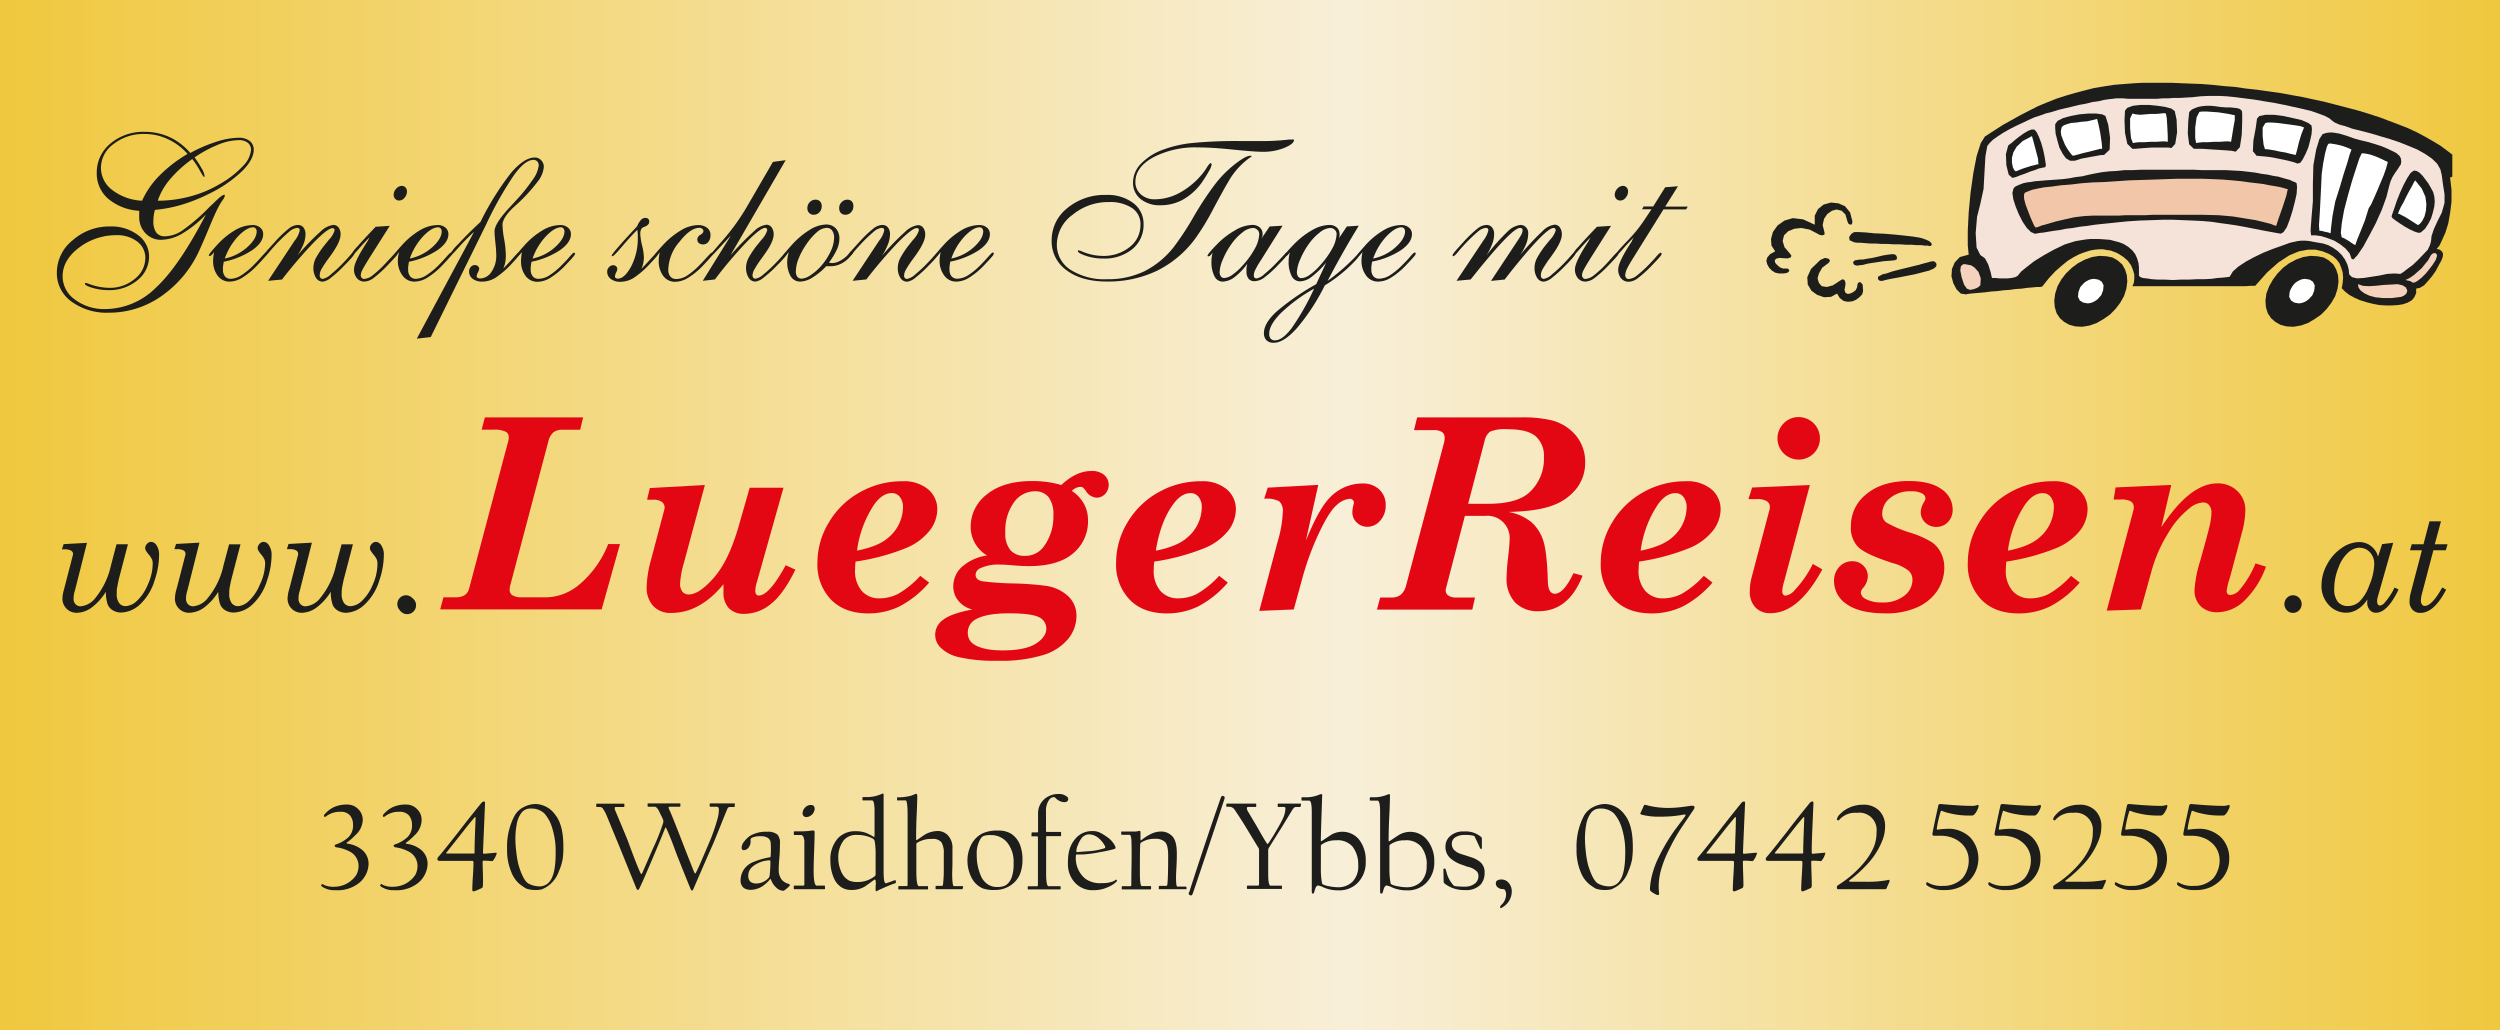<svg id="Ebene_1" data-name="Ebene 1" xmlns="http://www.w3.org/2000/svg" xmlns:xlink="http://www.w3.org/1999/xlink" viewBox="0 0 563 232"><rect x="0" y="0" width="563" height="232" fill="#333333" stroke="none"/><defs><style>.cls-1{fill:url(#Unbenannter_Verlauf_13);}.cls-2,.cls-4{fill:#1d1d1b;}.cls-3{fill:#e30613;}.cls-4,.cls-5,.cls-6,.cls-7,.cls-8{fill-rule:evenodd;}.cls-5{fill:#fff;}.cls-6{fill:#f4d2bd;}.cls-7{fill:#f5e3d9;}.cls-8{fill:#f1c6a9;}</style><linearGradient id="Unbenannter_Verlauf_13" y1="116" x2="563" y2="116" gradientUnits="userSpaceOnUse"><stop offset="0" stop-color="#f0c83e"/><stop offset="0.54" stop-color="#f8efd9"/><stop offset="1" stop-color="#f0c83e"/></linearGradient></defs><title>Zeichenfläche 1 Kopie</title><rect class="cls-1" width="563" height="232"/><path class="cls-2" d="M46.37,48.31a24.79,24.79,0,0,1-5.3,4.27A9.65,9.65,0,0,1,36.35,54a4.71,4.71,0,0,1-3.6-1.48,5.28,5.28,0,0,1-1.4-3.82c0-.24,0-.46,0-.65s0-.38,0-.58a11.88,11.88,0,0,1-7-2.72,7.46,7.46,0,0,1-2.56-5.81,8.37,8.37,0,0,1,3.07-6.6,11.4,11.4,0,0,1,7.7-2.65,13.22,13.22,0,0,1,5.65,1.2,13.63,13.63,0,0,1,4.64,3.56,33.31,33.31,0,0,1,5.88-2.53,16.91,16.91,0,0,1,4.94-.9,4,4,0,0,1,2.56.72,2.46,2.46,0,0,1,.91,2q0,2.13-2.51,4.69a28.38,28.38,0,0,1-7,4.93A39.05,39.05,0,0,1,41.26,46a31.77,31.77,0,0,1-6.38,1.27c-.11.46-.2.89-.26,1.3a9.64,9.64,0,0,0-.08,1.19,4.33,4.33,0,0,0,.64,2.6,2.32,2.32,0,0,0,2,.85A7.24,7.24,0,0,0,40.92,52a42,42,0,0,0,6.14-5.27c.26-.24.61-.59,1.06-1,1.22-1.23,2-1.85,2.35-1.85a.22.22,0,0,1,.16.07.2.2,0,0,1,0,.15,2.49,2.49,0,0,1-.52,1,12.2,12.2,0,0,0-.83,1.36c-.55,1-1.29,2.66-2.22,4.91s-1.66,3.89-2.16,5a25.19,25.19,0,0,1-8.54,10.31,20.48,20.48,0,0,1-11.85,3.74,13.41,13.41,0,0,1-8.44-2.53,7.86,7.86,0,0,1-3.27-6.5,9.34,9.34,0,0,1,3.55-7.27A12.38,12.38,0,0,1,24.82,51a9.85,9.85,0,0,1,6.26,1.94,5.92,5.92,0,0,1,2.49,4.85,6.77,6.77,0,0,1-2.65,5.34,9.82,9.82,0,0,1-6.49,2.21,12.51,12.51,0,0,1-3.59-.51c-1.14-.34-1.72-.65-1.72-.94a.14.14,0,0,1,.07-.14.34.34,0,0,1,.19,0,2.64,2.64,0,0,1,.63.18,13.45,13.45,0,0,0,4.59.89,8.6,8.6,0,0,0,5.73-2,6,6,0,0,0,2.4-4.68,4.56,4.56,0,0,0-1.82-3.74,7.54,7.54,0,0,0-4.8-1.44,13.71,13.71,0,0,0-4.76.86,13.51,13.51,0,0,0-4.12,2.41A9.7,9.7,0,0,0,14.9,59a6.88,6.88,0,0,0-.8,3.18,6.44,6.44,0,0,0,2.76,5.28,11,11,0,0,0,6.94,2.14,16.28,16.28,0,0,0,11.32-4.83Q40.3,60,46.37,48.31ZM32,45.2a19.16,19.16,0,0,1,3.89-5.64,31.17,31.17,0,0,1,6.35-4.9,13.58,13.58,0,0,0-4.45-3.33,12.23,12.23,0,0,0-5.26-1.16,10.91,10.91,0,0,0-6.94,2.25,6.66,6.66,0,0,0-2.86,5.36,6.27,6.27,0,0,0,2.54,5A11.88,11.88,0,0,0,32,45.2Zm3.49,0a28.23,28.23,0,0,0,7.47-1,26.16,26.16,0,0,0,6.73-2.87,21,21,0,0,0,5-3.92,5.89,5.89,0,0,0,1.84-3.64,2,2,0,0,0-.74-1.63,3.27,3.27,0,0,0-2.09-.58,12.68,12.68,0,0,0-4.53,1,28.11,28.11,0,0,0-5.36,2.89,22,22,0,0,1,1.62,2.51,4.35,4.35,0,0,1,.62,1.54.91.91,0,0,1,0,.27.11.11,0,0,1-.1.08c-.1,0-.41-.48-.94-1.43a17.72,17.72,0,0,0-1.71-2.6,26.84,26.84,0,0,0-5,4.54A14.58,14.58,0,0,0,35.51,45.25Z"/><path class="cls-2" d="M48.23,56.75a4.65,4.65,0,0,1-.59.68.64.64,0,0,1-.38.21.32.32,0,0,1-.16,0,.16.16,0,0,1-.06-.14,2,2,0,0,1,.46-.73c.3-.39.72-.87,1.27-1.47a17.25,17.25,0,0,1,4.11-3.43,8,8,0,0,1,3.95-1.19,2.6,2.6,0,0,1,1.77.58,1.87,1.87,0,0,1,.67,1.48c0,1.23-.81,2.42-2.42,3.56a18.19,18.19,0,0,1-6.46,2.65c-.09.53-.15.93-.18,1.17a5.12,5.12,0,0,0,0,.61,2.32,2.32,0,0,0,.46,1.52,1.64,1.64,0,0,0,1.31.54A4.74,4.74,0,0,0,54.33,62a16.26,16.26,0,0,0,3-2.51q.74-.73,1.56-1.68c.56-.63.89-.94,1-.94a.28.28,0,0,1,.18.06.21.21,0,0,1,.07.16,1.49,1.49,0,0,1-.4.69c-.28.33-.89,1-1.84,2a17.28,17.28,0,0,1-3.4,2.79,5.62,5.62,0,0,1-2.83.85A3.27,3.27,0,0,1,49,62.06,5.43,5.43,0,0,1,48,58.62a5.84,5.84,0,0,1,.07-.91A7.07,7.07,0,0,1,48.23,56.75Zm2.39,1.47a10.82,10.82,0,0,0,5.07-2.56c1.41-1.27,2.11-2.46,2.11-3.58a1,1,0,0,0-.22-.63.74.74,0,0,0-.55-.26q-1.45,0-3.39,2A14.34,14.34,0,0,0,50.62,58.22Z"/><path class="cls-2" d="M60.37,63.24l5.73-8.66a4.39,4.39,0,0,1,.28-.41,5.65,5.65,0,0,0,1.12-2.26.61.61,0,0,0-.14-.45.63.63,0,0,0-.46-.14,3.32,3.32,0,0,0-1.84.92,34.75,34.75,0,0,0-3.33,3.27c-.3.32-.66.73-1.08,1.24s-.83.93-1,.93a.25.25,0,0,1-.15,0,.15.15,0,0,1-.07-.12.94.94,0,0,1,.21-.48,12.33,12.33,0,0,1,.8-1l1.41-1.54a26.19,26.19,0,0,1,3.22-3.09,3.45,3.45,0,0,1,2-.79,1.55,1.55,0,0,1,1.26.56,2.36,2.36,0,0,1,.47,1.54,6.29,6.29,0,0,1-.42,2.15A14.77,14.77,0,0,1,67,57.51a55.16,55.16,0,0,1,5.16-5.34,5.19,5.19,0,0,1,2.88-1.52,1.46,1.46,0,0,1,1.21.59,2.49,2.49,0,0,1,.45,1.56q0,1.66-2.18,4.67l-.54.75a23.2,23.2,0,0,0-1.62,2.45A2.9,2.9,0,0,0,72,62a.85.85,0,0,0,.17.59.65.65,0,0,0,.54.21,3.73,3.73,0,0,0,1.79-1,29.6,29.6,0,0,0,3-2.82c.35-.34.74-.78,1.19-1.3s.74-.78.84-.78a.25.25,0,0,1,.19.08c.06,0,.09.09.09.14,0,.23-.64,1-1.92,2.32l-.26.26a28.19,28.19,0,0,1-3.06,2.81,3.73,3.73,0,0,1-1.88.92,1.77,1.77,0,0,1-1.53-.87,4.07,4.07,0,0,1-.58-2.28,5,5,0,0,1,.53-2.12,20.42,20.42,0,0,1,2.3-3.34c.15-.21.38-.48.66-.83a5.16,5.16,0,0,0,1.28-2.1.55.55,0,0,0-.11-.39.51.51,0,0,0-.39-.11q-1,0-4.08,3.1a102.37,102.37,0,0,0-7.26,8.46Z"/><path class="cls-2" d="M83.22,53.45c-.81.81-1.64,1.71-2.51,2.7s-1.39,1.49-1.54,1.49a.23.23,0,0,1-.13,0,.14.14,0,0,1-.05-.1,7.52,7.52,0,0,1,1.47-2q1.47-1.68,4.14-4.47l3.17-.21-4.38,6.92c-.93,1.49-1.53,2.49-1.78,3a3,3,0,0,0-.37,1.2.86.86,0,0,0,.22.58.67.67,0,0,0,.53.26,3.59,3.59,0,0,0,2-.88,25.17,25.17,0,0,0,3.17-3l1-1.06c.58-.66.94-1,1.08-1a.28.28,0,0,1,.18.06.23.23,0,0,1,.08.16,1.37,1.37,0,0,1-.37.65c-.24.3-.8.9-1.66,1.8a27.11,27.11,0,0,1-3.36,3.07,3.69,3.69,0,0,1-2,.79,2.16,2.16,0,0,1-1.73-.76,3,3,0,0,1-.66-2q0-1.7,3.06-6.34Zm5.43-9.59a2,2,0,0,1,.57-1.36,1.69,1.69,0,0,1,1.24-.64,1.09,1.09,0,0,1,.86.36,1.31,1.31,0,0,1,.33.92,2.11,2.11,0,0,1-.54,1.38,1.55,1.55,0,0,1-1.21.64,1.16,1.16,0,0,1-.89-.37A1.27,1.27,0,0,1,88.65,43.86Z"/><path class="cls-2" d="M89.9,56.75a5.36,5.36,0,0,1-.59.68.66.66,0,0,1-.38.21.32.32,0,0,1-.16,0,.16.16,0,0,1-.06-.14,1.88,1.88,0,0,1,.46-.73c.3-.39.72-.87,1.27-1.47a17.41,17.41,0,0,1,4.1-3.43,8.06,8.06,0,0,1,4-1.19,2.6,2.6,0,0,1,1.77.58,1.87,1.87,0,0,1,.67,1.48c0,1.23-.81,2.42-2.42,3.56a18.17,18.17,0,0,1-6.47,2.65c-.08.53-.14.93-.17,1.17a5.12,5.12,0,0,0,0,.61,2.26,2.26,0,0,0,.46,1.52,1.64,1.64,0,0,0,1.31.54A4.77,4.77,0,0,0,96,62a16.26,16.26,0,0,0,3-2.51q.73-.73,1.56-1.68c.55-.63.89-.94,1-.94a.29.29,0,0,1,.19.06.21.21,0,0,1,.07.16,1.45,1.45,0,0,1-.41.69q-.4.49-1.83,2a17,17,0,0,1-3.41,2.79,5.55,5.55,0,0,1-2.82.85,3.27,3.27,0,0,1-2.69-1.35,5.43,5.43,0,0,1-1.06-3.44,7.31,7.31,0,0,1,.06-.91A9.14,9.14,0,0,1,89.9,56.75Zm2.39,1.47a10.82,10.82,0,0,0,5.07-2.56c1.41-1.27,2.11-2.46,2.11-3.58a1,1,0,0,0-.23-.63.71.71,0,0,0-.55-.26c-1,0-2.09.68-3.38,2A14.34,14.34,0,0,0,92.29,58.22Z"/><path class="cls-2" d="M97,75.91l-3.13.35,12.89-24.05a45.55,45.55,0,0,0-3.52,3.56c-1.13,1.28-1.76,1.91-1.91,1.91a.18.18,0,0,1-.13,0,.17.17,0,0,1,0-.13,9.19,9.19,0,0,1,2-2.57c1.31-1.46,3-3.13,5-5a62.89,62.89,0,0,1,6.85-11q3-3.51,5.37-3.51a1.93,1.93,0,0,1,1.46.63,2.13,2.13,0,0,1,.59,1.5A6.24,6.24,0,0,1,121,41a37.59,37.59,0,0,1-4.85,5.23l-.41.37q-2.58,2.41-2.58,4.06a22.6,22.6,0,0,0,.37,3.18,22.31,22.31,0,0,1,.38,3.64,8.12,8.12,0,0,1-.14,1.63,5.71,5.71,0,0,1-.44,1.38c.69-.69,1.41-1.47,2.16-2.32s1.17-1.28,1.29-1.28a.28.28,0,0,1,.18.06.23.23,0,0,1,.08.16,1.62,1.62,0,0,1-.41.71c-.28.35-.7.83-1.27,1.43a20.05,20.05,0,0,1-3.73,3.27,5.75,5.75,0,0,1-3,.9,3.51,3.51,0,0,1-2.18-.63,2,2,0,0,1-.81-1.67,1.49,1.49,0,0,1,.38-1,1.2,1.2,0,0,1,.93-.43,1,1,0,0,1,.68.26.78.78,0,0,1,.29.58,2.25,2.25,0,0,1-.29.81,2.15,2.15,0,0,0-.29.89.38.38,0,0,0,.24.34,1.16,1.16,0,0,0,.6.14,3.07,3.07,0,0,0,2.5-1.5,6.31,6.31,0,0,0,1.08-3.78,27.68,27.68,0,0,0-.2-2.78c-.13-1.18-.19-2-.19-2.56q0-1.81,3.69-5.7c.44-.48.79-.84,1-1.09a38.33,38.33,0,0,0,3.87-4.78,6.81,6.81,0,0,0,1.39-3.23,1.32,1.32,0,0,0-.32-.94,1.16,1.16,0,0,0-.89-.34q-1.83,0-4.25,3.27a79.57,79.57,0,0,0-6.33,11.16Z"/><path class="cls-2" d="M117.53,56.75a4.65,4.65,0,0,1-.59.68.64.64,0,0,1-.38.21.35.35,0,0,1-.16,0,.18.18,0,0,1-.05-.14,1.94,1.94,0,0,1,.45-.73c.3-.39.73-.87,1.27-1.47a17.25,17.25,0,0,1,4.11-3.43,8,8,0,0,1,3.95-1.19,2.57,2.57,0,0,1,1.77.58,1.84,1.84,0,0,1,.67,1.48c0,1.23-.8,2.42-2.41,3.56a18.25,18.25,0,0,1-6.47,2.65c-.09.53-.14.93-.17,1.17a5.47,5.47,0,0,0,0,.61,2.27,2.27,0,0,0,.47,1.52,1.62,1.62,0,0,0,1.3.54,4.71,4.71,0,0,0,2.39-.75,16,16,0,0,0,3-2.51c.49-.49,1-1,1.57-1.68s.88-.94,1-.94a.28.28,0,0,1,.18.06.23.23,0,0,1,.08.16,1.54,1.54,0,0,1-.41.69c-.27.33-.89,1-1.83,2a17.3,17.3,0,0,1-3.41,2.79,5.61,5.61,0,0,1-2.82.85,3.28,3.28,0,0,1-2.7-1.35,5.48,5.48,0,0,1-1-3.44,7.31,7.31,0,0,1,.06-.91A9,9,0,0,1,117.53,56.75Zm2.4,1.47A10.79,10.79,0,0,0,125,55.66c1.41-1.27,2.12-2.46,2.12-3.58a1,1,0,0,0-.23-.63.72.72,0,0,0-.55-.26c-1,0-2.09.68-3.38,2A14.2,14.2,0,0,0,119.93,58.22Z"/><path class="cls-2" d="M143.53,51.74c-1.14,1.15-2.3,2.43-3.5,3.84s-1.89,2.1-2.06,2.1a.25.25,0,0,1-.15,0,.15.15,0,0,1-.07-.12q0-.34,3.47-4.17l2.27-2.45a4.56,4.56,0,0,1,.84-1.4,1.34,1.34,0,0,1,1-.47.93.93,0,0,1,.65.22.82.82,0,0,1,.23.63.9.9,0,0,1-.23.62,2,2,0,0,1-.7.49l-.3.1c-.53.21-.79.71-.79,1.5a13.15,13.15,0,0,0,.4,2.63,12.59,12.59,0,0,1,.41,2.65,6.29,6.29,0,0,1-.13,1.32,5.5,5.5,0,0,1-.43,1.3c.68-.68,1.4-1.45,2.17-2.31s1.21-1.29,1.33-1.29a.28.28,0,0,1,.18.06.21.21,0,0,1,.07.16,1.4,1.4,0,0,1-.38.67c-.26.32-.71.81-1.34,1.47a19.74,19.74,0,0,1-3.73,3.27,5.69,5.69,0,0,1-3,.9,3.47,3.47,0,0,1-2.18-.63,2,2,0,0,1-.82-1.67,1.42,1.42,0,0,1,.41-1,1.26,1.26,0,0,1,.95-.43.88.88,0,0,1,.65.25.76.76,0,0,1,.27.59,2.29,2.29,0,0,1-.27.81,2.33,2.33,0,0,0-.26.89.39.39,0,0,0,.18.34.78.78,0,0,0,.48.14c1,0,2-.93,3-2.77a13.73,13.73,0,0,0,1.48-6.52c0-.18,0-.38,0-.62S143.56,52.2,143.53,51.74Z"/><path class="cls-2" d="M148.58,56.81a3.26,3.26,0,0,1-.54.62.69.69,0,0,1-.41.21.48.48,0,0,1-.21,0,.19.19,0,0,1,0-.13,1.89,1.89,0,0,1,.43-.68c.29-.36.73-.87,1.34-1.52a18,18,0,0,1,4.11-3.41,7.71,7.71,0,0,1,3.86-1.21,3.21,3.21,0,0,1,2.1.63A2,2,0,0,1,160,53a2.28,2.28,0,0,1-.47,1.46,1.43,1.43,0,0,1-1.15.58,1.49,1.49,0,0,1-1-.3,1.08,1.08,0,0,1-.35-.85,1.23,1.23,0,0,1,.69-1c.46-.28.69-.56.69-.82a.65.65,0,0,0-.27-.54,1,1,0,0,0-.66-.22q-2,0-4.47,3.15a10,10,0,0,0-2.51,6.27,2.3,2.3,0,0,0,.47,1.55,1.66,1.66,0,0,0,1.34.55,4.73,4.73,0,0,0,2.39-.74,16.66,16.66,0,0,0,3-2.56c.52-.5,1-1.07,1.58-1.69s.87-.93,1-.93a.29.29,0,0,1,.19.06.21.21,0,0,1,.07.16,1.45,1.45,0,0,1-.41.69q-.41.49-1.83,2a16.76,16.76,0,0,1-3.42,2.79,5.66,5.66,0,0,1-2.85.85,3.24,3.24,0,0,1-2.68-1.34,5.51,5.51,0,0,1-1-3.45,6.33,6.33,0,0,1,.06-.86C148.45,57.46,148.5,57.15,148.58,56.81Z"/><path class="cls-2" d="M158.26,63.24,164.62,53l-3.54,3.82a5.77,5.77,0,0,1-.62.61.82.82,0,0,1-.39.23.37.37,0,0,1-.21,0,.17.17,0,0,1-.05-.13s1-1.17,3-3.47a49.21,49.21,0,0,0,5.6-7.86l5.65-9.74,2.87-.39L164.49,57.51a63.49,63.49,0,0,1,5.33-5.46,5,5,0,0,1,2.75-1.44,1.42,1.42,0,0,1,1.21.61,2.57,2.57,0,0,1,.45,1.58q0,1.66-2.2,4.67-.34.49-.54.75a23.84,23.84,0,0,0-1.6,2.45,2.9,2.9,0,0,0-.42,1.29.9.9,0,0,0,.17.59.65.65,0,0,0,.54.21,3.73,3.73,0,0,0,1.79-1,29.6,29.6,0,0,0,3-2.82c.35-.34.74-.78,1.19-1.3s.74-.78.84-.78a.24.24,0,0,1,.17.06.26.26,0,0,1,.07.16,1.44,1.44,0,0,1-.39.69c-.26.32-.84,1-1.75,1.89A28.19,28.19,0,0,1,172,62.49a3.74,3.74,0,0,1-1.87.92,1.75,1.75,0,0,1-1.53-.87,4,4,0,0,1-.59-2.28,5,5,0,0,1,.53-2.12,20.42,20.42,0,0,1,2.3-3.34c.16-.21.38-.48.67-.83a5.21,5.21,0,0,0,1.27-2.1.7.7,0,0,0-.14-.43.49.49,0,0,0-.36-.12q-1,0-4.1,3.14A96.58,96.58,0,0,0,161,62.93Z"/><path class="cls-2" d="M186.65,59.16l.19,0a2.09,2.09,0,0,0,.52.09,4,4,0,0,0,1.84-.52A6.84,6.84,0,0,0,191,57.33l.56-.67a.34.34,0,0,1,.16-.08.64.64,0,0,1,.2,0,.14.14,0,0,1,.13.07.33.33,0,0,1,0,.19c0,.08,0,.13,0,.15s0,.06,0,.07l-.49.59a6.69,6.69,0,0,1-2.08,1.7,5.32,5.32,0,0,1-2.43.6,4.68,4.68,0,0,1-.59,0l-.4,0A15,15,0,0,1,183,62.48a5.41,5.41,0,0,1-2.75.93,2.46,2.46,0,0,1-2.19-1.19,6.38,6.38,0,0,1-.77-3.43,5.09,5.09,0,0,1,.09-.91,11,11,0,0,1,.26-1.13,4.65,4.65,0,0,1-.59.68.64.64,0,0,1-.38.21.32.32,0,0,1-.16,0,.16.16,0,0,1-.06-.14,1.54,1.54,0,0,1,.34-.57q.33-.43,1.47-1.71a18.35,18.35,0,0,1,4-3.4A7.35,7.35,0,0,1,186,50.56a2.91,2.91,0,0,1,2.22.87,3.31,3.31,0,0,1,.81,2.35,6,6,0,0,1-.57,2.43A15.63,15.63,0,0,1,186.65,59.16Zm-7.42,2a1.8,1.8,0,0,0,.34,1.19,1.27,1.27,0,0,0,1,.4,3.91,3.91,0,0,0,1.89-.73,11.89,11.89,0,0,0,2.27-1.92A13.39,13.39,0,0,0,187,56.74a7.47,7.47,0,0,0,.84-3.18,2.73,2.73,0,0,0-.44-1.64,1.46,1.46,0,0,0-1.24-.6,3.48,3.48,0,0,0-2.12.9,13.74,13.74,0,0,0-2.39,2.71,16.26,16.26,0,0,0-1.81,3.32A8.07,8.07,0,0,0,179.23,61.11Zm2.59-14.28a1.88,1.88,0,0,1,.53-1.35,1.71,1.71,0,0,1,1.28-.56,1.39,1.39,0,0,1,1.05.39,1.5,1.5,0,0,1,.37,1.09,1.92,1.92,0,0,1-.51,1.35,1.72,1.72,0,0,1-1.3.56,1.38,1.38,0,0,1-1-.39A1.52,1.52,0,0,1,181.82,46.83Zm7.16,0a1.86,1.86,0,0,1,.54-1.34,1.73,1.73,0,0,1,1.31-.57,1.36,1.36,0,0,1,1,.38,1.58,1.58,0,0,1,.35,1.1,1.89,1.89,0,0,1-.52,1.35,1.68,1.68,0,0,1-1.29.56,1.36,1.36,0,0,1-1-.39A1.48,1.48,0,0,1,189,46.83Z"/><path class="cls-2" d="M192,63.24l5.73-8.66a4.39,4.39,0,0,1,.28-.41,5.65,5.65,0,0,0,1.12-2.26.61.61,0,0,0-.14-.45.63.63,0,0,0-.46-.14,3.32,3.32,0,0,0-1.84.92,34.75,34.75,0,0,0-3.33,3.27c-.31.32-.66.73-1.08,1.24s-.84.93-1,.93a.25.25,0,0,1-.15,0,.15.15,0,0,1-.07-.12.94.94,0,0,1,.21-.48,12.33,12.33,0,0,1,.8-1l1.41-1.54a26.19,26.19,0,0,1,3.22-3.09,3.45,3.45,0,0,1,2-.79,1.56,1.56,0,0,1,1.26.56,2.36,2.36,0,0,1,.47,1.54,6.29,6.29,0,0,1-.42,2.15,14.77,14.77,0,0,1-1.35,2.65,55.16,55.16,0,0,1,5.16-5.34,5.19,5.19,0,0,1,2.88-1.52,1.46,1.46,0,0,1,1.21.59,2.49,2.49,0,0,1,.45,1.56q0,1.66-2.18,4.67l-.54.75a23.2,23.2,0,0,0-1.62,2.45,2.9,2.9,0,0,0-.42,1.29.85.85,0,0,0,.17.59.65.65,0,0,0,.54.21,3.73,3.73,0,0,0,1.79-1,30.72,30.72,0,0,0,3-2.82c.35-.34.74-.78,1.19-1.3s.74-.78.84-.78a.25.25,0,0,1,.19.08c.06,0,.09.09.09.14,0,.23-.64,1-1.92,2.32l-.26.26a28.19,28.19,0,0,1-3.06,2.81,3.73,3.73,0,0,1-1.88.92,1.77,1.77,0,0,1-1.53-.87,4.07,4.07,0,0,1-.58-2.28,5,5,0,0,1,.53-2.12A20.42,20.42,0,0,1,205,54.8c.15-.21.38-.48.66-.83a5.09,5.09,0,0,0,1.27-2.1.55.55,0,0,0-.1-.39.51.51,0,0,0-.39-.11q-1,0-4.09,3.1a104.5,104.5,0,0,0-7.25,8.46Z"/><path class="cls-2" d="M211.85,56.75a4.59,4.59,0,0,1-.6.68.62.62,0,0,1-.37.21.32.32,0,0,1-.16,0,.16.16,0,0,1-.06-.14,1.88,1.88,0,0,1,.46-.73c.3-.39.72-.87,1.27-1.47a17.41,17.41,0,0,1,4.1-3.43,8.06,8.06,0,0,1,4-1.19,2.6,2.6,0,0,1,1.77.58,1.86,1.86,0,0,1,.66,1.48c0,1.23-.8,2.42-2.41,3.56A18.25,18.25,0,0,1,214,58.92c-.08.53-.14.93-.17,1.17a5.12,5.12,0,0,0,0,.61,2.26,2.26,0,0,0,.46,1.52,1.64,1.64,0,0,0,1.31.54A4.77,4.77,0,0,0,218,62a16.26,16.26,0,0,0,3-2.51q.73-.73,1.56-1.68c.55-.63.89-.94,1-.94a.31.31,0,0,1,.19.06.21.21,0,0,1,.07.16,1.54,1.54,0,0,1-.41.69q-.41.49-1.83,2a17,17,0,0,1-3.41,2.79,5.55,5.55,0,0,1-2.82.85,3.27,3.27,0,0,1-2.69-1.35,5.43,5.43,0,0,1-1.06-3.44,7.31,7.31,0,0,1,.06-.91A9.14,9.14,0,0,1,211.85,56.75Zm2.39,1.47a10.82,10.82,0,0,0,5.07-2.56c1.4-1.27,2.11-2.46,2.11-3.58a1,1,0,0,0-.23-.63.71.71,0,0,0-.55-.26c-1,0-2.09.68-3.38,2A14.2,14.2,0,0,0,214.24,58.22Z"/><path class="cls-2" d="M281.86,35.16c0,.07-.14.19-.43.37a16.72,16.72,0,0,0-4.91,5.57c-.61,1-1.71,3-3.32,6a53.68,53.68,0,0,1-4.06,6.67,23.71,23.71,0,0,1-8.6,7.21,25.48,25.48,0,0,1-11.27,2.42c-3.79,0-6.82-.84-9.07-2.53a8,8,0,0,1-3.37-6.71,9.18,9.18,0,0,1,3.49-7.26,13.14,13.14,0,0,1,8.82-3,9.52,9.52,0,0,1,6.07,1.83,5.78,5.78,0,0,1,2.32,4.74A7,7,0,0,1,255,56.1a9.87,9.87,0,0,1-6.62,2.12,11.87,11.87,0,0,1-3.83-.61c-1.22-.42-1.82-.77-1.82-1.08,0-.07,0-.12,0-.14a.34.34,0,0,1,.17,0,2.9,2.9,0,0,1,.78.24,12,12,0,0,0,4.57,1,9.39,9.39,0,0,0,6.16-2,6.21,6.21,0,0,0,2.42-5A4.31,4.31,0,0,0,255,46.89a8.91,8.91,0,0,0-5.27-1.38,12.48,12.48,0,0,0-8.18,2.86A8.4,8.4,0,0,0,238,55a6.67,6.67,0,0,0,3.06,5.74,14.26,14.26,0,0,0,8.28,2.14,18.9,18.9,0,0,0,8.38-1.79,19.81,19.81,0,0,0,6.68-5.55,65.09,65.09,0,0,0,4.38-6.69,72.74,72.74,0,0,1,4.68-7.13A25.3,25.3,0,0,1,278.07,37c1.64-1.28,2.79-1.92,3.47-1.92a.76.76,0,0,1,.24,0A.12.12,0,0,1,281.86,35.16Zm-9,1.86a3.51,3.51,0,0,1-.52,1.36c-.34.64-.83,1.43-1.46,2.38a13.32,13.32,0,0,1-4.26,4.07,10.26,10.26,0,0,1-5.25,1.39,6.81,6.81,0,0,1-4.52-1.41,4.63,4.63,0,0,1-1.69-3.75,6.1,6.1,0,0,1,1.78-4.19A13.15,13.15,0,0,1,262,33.68a26.25,26.25,0,0,1,6.34-1.46,101.48,101.48,0,0,1,11.23-.45h4.63a51.08,51.08,0,0,0,6.14-.35l.59,0a1.46,1.46,0,0,1,.35,0c.08,0,.12.08.12.13,0,.55-.7,1.13-2.11,1.73a12.59,12.59,0,0,1-5,.9c-1.18,0-3.37-.16-6.59-.49s-5.83-.49-7.87-.49a20.52,20.52,0,0,0-10.14,2.24q-4,2.23-4,5.53a3.61,3.61,0,0,0,1.23,2.8,4.5,4.5,0,0,0,3.14,1.11,11.76,11.76,0,0,0,5.68-1.51,17.35,17.35,0,0,0,5.1-4.31,13,13,0,0,0,1-1.44c.38-.59.65-.88.81-.88a.07.07,0,0,1,.06,0A1.06,1.06,0,0,1,272.85,37Z"/><path class="cls-2" d="M284.11,53.69,285.92,51l2.91-.17L284,58.53a20,20,0,0,0-1.36,2.34,2.9,2.9,0,0,0-.28,1.13.76.76,0,0,0,.15.53.67.67,0,0,0,.52.17,3.62,3.62,0,0,0,1.75-1,31.41,31.41,0,0,0,3-2.83c.34-.35.74-.77,1.2-1.28s.73-.76.83-.76a.34.34,0,0,1,.19,0,.16.16,0,0,1,.06.13,1.86,1.86,0,0,1-.49.85q-.49.6-1.53,1.65a24.3,24.3,0,0,1-3.44,3.13,3.8,3.8,0,0,1-2.08.73,1.66,1.66,0,0,1-1.35-.56,2.55,2.55,0,0,1-.46-1.65,5.1,5.1,0,0,1,0-.64c0-.24.09-.59.17-1.06A13.83,13.83,0,0,1,278,62.42a4.67,4.67,0,0,1-2.64,1,2.06,2.06,0,0,1-1.86-1.2,6.89,6.89,0,0,1-.68-3.33,7.41,7.41,0,0,1,.07-1.05,9.23,9.23,0,0,1,.21-1,3,3,0,0,1-.5.64.6.6,0,0,1-.41.23.33.33,0,0,1-.2,0,.14.14,0,0,1-.05-.13c0-.12.18-.4.56-.85s.87-1,1.51-1.65a18.26,18.26,0,0,1,4.14-3.22A8.06,8.06,0,0,1,282,50.65a2.43,2.43,0,0,1,1.69.57,1.87,1.87,0,0,1,.64,1.49,2.49,2.49,0,0,1,0,.46C284.2,53.33,284.16,53.5,284.11,53.69Zm-9.45,7.55a1.67,1.67,0,0,0,.28,1,.92.92,0,0,0,.78.37,3.49,3.49,0,0,0,1.82-.74,13,13,0,0,0,2.28-2.06A18.8,18.8,0,0,0,282.58,56a7.24,7.24,0,0,0,1-3.25,1.29,1.29,0,0,0-.42-1,1.44,1.44,0,0,0-1-.41,4.06,4.06,0,0,0-2.35,1,12,12,0,0,0-2.52,2.66,17.21,17.21,0,0,0-1.9,3.42A8.1,8.1,0,0,0,274.66,61.24Z"/><path class="cls-2" d="M301.5,53.69,303.31,51l2.69-.17q-2,3.27-3.77,6.41t-3.25,6a44.79,44.79,0,0,0,7.15-6.4.2.2,0,0,1,.16.06.25.25,0,0,1,.06.16q0,.6-2.43,2.94a32.58,32.58,0,0,1-5.57,4.26,47.32,47.32,0,0,1-6.23,9.57c-2,2.24-3.74,3.36-5.24,3.36a2.27,2.27,0,0,1-1.67-.56,2.23,2.23,0,0,1-.57-1.65q0-2.14,2.7-4.69A53.73,53.73,0,0,1,296.41,64l2.26-4.88a19.85,19.85,0,0,1-3.32,3.24,4.49,4.49,0,0,1-2.6,1,2.08,2.08,0,0,1-1.87-1.2,6.89,6.89,0,0,1-.68-3.33,7.42,7.42,0,0,1,.08-1.05c.05-.34.12-.68.2-1a3,3,0,0,1-.49.64.64.64,0,0,1-.41.23.37.37,0,0,1-.21,0,.17.17,0,0,1-.05-.13,2.4,2.4,0,0,1,.56-.85c.37-.45.88-1,1.51-1.65a18.29,18.29,0,0,1,4.15-3.22,8,8,0,0,1,3.8-1.14,2.46,2.46,0,0,1,1.7.57,1.89,1.89,0,0,1,.63,1.49,2.45,2.45,0,0,1,0,.46A4.38,4.38,0,0,1,301.5,53.69ZM295.94,65a36.41,36.41,0,0,0-7.46,5.48q-2.66,2.68-2.65,4.66a1.68,1.68,0,0,0,.32,1.12,1.19,1.19,0,0,0,1,.38q1.63,0,3.71-2.71A57,57,0,0,0,295.94,65Zm-3.88-3.73a1.6,1.6,0,0,0,.28,1,.89.89,0,0,0,.77.37,3.49,3.49,0,0,0,1.82-.74,12.61,12.61,0,0,0,2.28-2.06A18.88,18.88,0,0,0,300,56a7.33,7.33,0,0,0,1-3.25,1.29,1.29,0,0,0-.42-1,1.42,1.42,0,0,0-1-.41,4,4,0,0,0-2.35,1,12.29,12.29,0,0,0-2.53,2.66,17.14,17.14,0,0,0-1.89,3.42A8.1,8.1,0,0,0,292.06,61.24Z"/><path class="cls-2" d="M306.84,56.75a4.65,4.65,0,0,1-.59.68.64.64,0,0,1-.38.21.35.35,0,0,1-.16,0,.18.18,0,0,1,0-.14,1.94,1.94,0,0,1,.45-.73c.3-.39.73-.87,1.27-1.47a17.25,17.25,0,0,1,4.11-3.43,8.06,8.06,0,0,1,4-1.19,2.56,2.56,0,0,1,1.76.58,1.84,1.84,0,0,1,.67,1.48c0,1.23-.8,2.42-2.41,3.56A18.25,18.25,0,0,1,309,58.92c-.09.53-.14.93-.17,1.17a5.12,5.12,0,0,0,0,.61,2.26,2.26,0,0,0,.46,1.52,1.62,1.62,0,0,0,1.3.54A4.77,4.77,0,0,0,313,62a16.26,16.26,0,0,0,3-2.51c.49-.49,1-1,1.57-1.68s.88-.94,1-.94a.28.28,0,0,1,.18.06.23.23,0,0,1,.08.16,1.54,1.54,0,0,1-.41.69q-.4.49-1.83,2a17.3,17.3,0,0,1-3.41,2.79,5.61,5.61,0,0,1-2.82.85,3.28,3.28,0,0,1-2.7-1.35,5.48,5.48,0,0,1-1.05-3.44,7.31,7.31,0,0,1,.06-.91A9,9,0,0,1,306.84,56.75Zm2.4,1.47a10.79,10.79,0,0,0,5.06-2.56c1.41-1.27,2.12-2.46,2.12-3.58a1,1,0,0,0-.23-.63.71.71,0,0,0-.55-.26c-1,0-2.09.68-3.38,2A14.2,14.2,0,0,0,309.24,58.22Z"/><path class="cls-2" d="M328,63.24l5.78-8.66.17-.28a6.38,6.38,0,0,0,1.23-2.39.65.65,0,0,0-.14-.45.65.65,0,0,0-.46-.14,3.34,3.34,0,0,0-1.85.92,37.31,37.31,0,0,0-3.33,3.27c-.3.32-.66.73-1.07,1.24s-.84.93-1,.93a.3.3,0,0,1-.15,0,.17.17,0,0,1-.06-.12,1,1,0,0,1,.2-.48c.14-.2.41-.53.81-1l1.4-1.54a26.83,26.83,0,0,1,3.23-3.09,3.45,3.45,0,0,1,2-.79,1.56,1.56,0,0,1,1.26.56,2.36,2.36,0,0,1,.46,1.54,6.29,6.29,0,0,1-.42,2.15,15.33,15.33,0,0,1-1.34,2.65,44.08,44.08,0,0,1,4.72-5.34,4.93,4.93,0,0,1,2.95-1.56,1.63,1.63,0,0,1,1.27.53,1.88,1.88,0,0,1,.5,1.33,6.79,6.79,0,0,1-.44,2.36,12.36,12.36,0,0,1-1.42,2.59A61.87,61.87,0,0,1,347.43,52a4.58,4.58,0,0,1,2.64-1.4,1.41,1.41,0,0,1,1.2.61,2.51,2.51,0,0,1,.46,1.58c0,1.11-.74,2.67-2.2,4.67q-.34.49-.54.75a24.39,24.39,0,0,0-1.61,2.45A2.9,2.9,0,0,0,347,62a.9.9,0,0,0,.17.59.67.67,0,0,0,.54.21,3.69,3.69,0,0,0,1.79-1,30.64,30.64,0,0,0,3-2.82c.34-.34.74-.78,1.18-1.3s.74-.78.84-.78a.26.26,0,0,1,.2.08.21.21,0,0,1,.08.14c0,.23-.64,1-1.91,2.32l-.26.26a30.2,30.2,0,0,1-3.06,2.81,3.77,3.77,0,0,1-1.88.92,1.77,1.77,0,0,1-1.53-.87,4,4,0,0,1-.58-2.28,4.81,4.81,0,0,1,.53-2.12,20.19,20.19,0,0,1,2.29-3.34c.16-.21.38-.48.67-.83a5.09,5.09,0,0,0,1.27-2.1.68.68,0,0,0-.12-.42.59.59,0,0,0-.37-.13c-.64,0-1.93,1-3.9,3.11s-4.32,4.9-7.1,8.5l-3.08.31,5.73-8.66a20.63,20.63,0,0,0,1.14-1.83,2.16,2.16,0,0,0,.24-.88.52.52,0,0,0-.14-.43.73.73,0,0,0-.48-.12q-1.72,0-9.79,10l-1.29,1.6Z"/><path class="cls-2" d="M358.21,53.45c-.8.81-1.64,1.71-2.51,2.7s-1.38,1.49-1.54,1.49a.23.23,0,0,1-.13,0,.13.13,0,0,1,0-.1,7.34,7.34,0,0,1,1.46-2q1.47-1.68,4.14-4.47l3.17-.21-4.38,6.92c-.93,1.49-1.52,2.49-1.77,3a2.86,2.86,0,0,0-.38,1.2.86.86,0,0,0,.22.58.68.68,0,0,0,.53.26,3.61,3.61,0,0,0,2-.88,25.89,25.89,0,0,0,3.17-3l.94-1.06c.58-.66.94-1,1.08-1a.31.31,0,0,1,.19.06.21.21,0,0,1,.07.16,1.41,1.41,0,0,1-.36.65c-.25.3-.8.9-1.67,1.8a27.11,27.11,0,0,1-3.36,3.07,3.66,3.66,0,0,1-2,.79,2.18,2.18,0,0,1-1.74-.76,3,3,0,0,1-.66-2q0-1.7,3.06-6.34C357.92,53.91,358.1,53.64,358.21,53.45Zm5.43-9.59a2,2,0,0,1,.57-1.36,1.7,1.7,0,0,1,1.24-.64,1.12,1.12,0,0,1,.87.36,1.36,1.36,0,0,1,.32.92,2.11,2.11,0,0,1-.54,1.38,1.55,1.55,0,0,1-1.21.64,1.17,1.17,0,0,1-.89-.37A1.27,1.27,0,0,1,363.64,43.86Z"/><path class="cls-2" d="M367.93,53.45c-.8.81-1.64,1.71-2.51,2.7s-1.38,1.49-1.54,1.49a.23.23,0,0,1-.13,0,.13.13,0,0,1,0-.1c0-.31.85-1.35,2.57-3.13A33,33,0,0,0,370,50l1.92-2.88h-2.14l.37-.63h2.15l2.7-4.32,2.87-.22L375,46.53h5.07l-.35.63h-5.11L368,57.77c-.71,1.13-1.23,2-1.57,2.71A4,4,0,0,0,366,62a.86.86,0,0,0,.22.58.68.68,0,0,0,.53.26,3.47,3.47,0,0,0,1.92-.82,29.23,29.23,0,0,0,3.26-3.06c.31-.32.68-.72,1.1-1.22s.79-.82.92-.82a.31.31,0,0,1,.19.06.21.21,0,0,1,.07.16,1.37,1.37,0,0,1-.37.65c-.24.3-.79.9-1.66,1.8a27.11,27.11,0,0,1-3.36,3.07,3.69,3.69,0,0,1-2,.79,2.18,2.18,0,0,1-1.74-.76,3,3,0,0,1-.66-2q0-1.7,3.06-6.34C367.64,53.91,367.82,53.64,367.93,53.45Z"/><path class="cls-2" d="M23.84,133.26a12.67,12.67,0,0,1-3.37,3.68A5.83,5.83,0,0,1,17.29,138a3.16,3.16,0,0,1-3.23-3.24,8.09,8.09,0,0,1,.36-2.05l.16-.62,1.81-7a1.21,1.21,0,0,0,.06-.38A.88.88,0,0,0,16,124a2.93,2.93,0,0,0-1.5-.29h-.56l.39-1.17,5.26-.29L16.87,133a5.79,5.79,0,0,0-.3,1.79,1.76,1.76,0,0,0,.44,1.28,1.55,1.55,0,0,0,1.16.47,4.71,4.71,0,0,0,3.34-1.92A17.46,17.46,0,0,0,25,127.28l1.24-4.71h2.57l-2,7.66c-.13.5-.27,1.21-.44,2.14l-.08.56c0,.24,0,.49,0,.76a3.33,3.33,0,0,0,.55,2.13,1.78,1.78,0,0,0,1.46.68,4,4,0,0,0,2.47-1.12,10.48,10.48,0,0,0,2.5-3.69A11.49,11.49,0,0,0,34.39,127a2.77,2.77,0,0,0-.15-1,5,5,0,0,0-.71-1.08,7.88,7.88,0,0,1-.72-1,1,1,0,0,1-.11-.45,1.36,1.36,0,0,1,.42-1,1.24,1.24,0,0,1,.93-.44,1.55,1.55,0,0,1,1.22.81,3.82,3.82,0,0,1,.56,2.21,17.92,17.92,0,0,1-1,5.6,12.14,12.14,0,0,1-3.33,5.49,6.45,6.45,0,0,1-4.16,1.8,3.66,3.66,0,0,1-1.94-.5,2.75,2.75,0,0,1-1.15-1.33A8.7,8.7,0,0,1,23.84,133.26Z"/><path class="cls-2" d="M49.16,133.26a12.66,12.66,0,0,1-3.36,3.68A5.88,5.88,0,0,1,42.62,138a3.16,3.16,0,0,1-3.23-3.24,8.46,8.46,0,0,1,.35-2.05l.17-.62,1.81-7a1.21,1.21,0,0,0,.06-.38.88.88,0,0,0-.45-.75,2.93,2.93,0,0,0-1.5-.29h-.56l.38-1.17,5.26-.29L42.19,133a5.79,5.79,0,0,0-.3,1.79,1.77,1.77,0,0,0,.45,1.28,1.55,1.55,0,0,0,1.16.47,4.73,4.73,0,0,0,3.34-1.92,17.34,17.34,0,0,0,3.5-7.33l1.25-4.71h2.57l-2,7.66c-.13.5-.28,1.21-.45,2.14l-.08.56c0,.24,0,.49,0,.76a3.4,3.4,0,0,0,.55,2.13,1.81,1.81,0,0,0,1.47.68A4,4,0,0,0,56,135.38a10.35,10.35,0,0,0,2.5-3.69A11.49,11.49,0,0,0,59.71,127a2.77,2.77,0,0,0-.15-1,4.67,4.67,0,0,0-.71-1.08,7.38,7.38,0,0,1-.71-1,.88.88,0,0,1-.11-.45,1.36,1.36,0,0,1,.42-1,1.24,1.24,0,0,1,.93-.44,1.53,1.53,0,0,1,1.21.81,3.75,3.75,0,0,1,.57,2.21,17.67,17.67,0,0,1-1,5.6,12,12,0,0,1-3.33,5.49,6.41,6.41,0,0,1-4.15,1.8,3.63,3.63,0,0,1-1.94-.5,2.77,2.77,0,0,1-1.16-1.33A9.26,9.26,0,0,1,49.16,133.26Z"/><path class="cls-2" d="M74.49,133.26a12.67,12.67,0,0,1-3.37,3.68A5.82,5.82,0,0,1,68,138a3.16,3.16,0,0,1-3.24-3.24,8.09,8.09,0,0,1,.36-2.05l.17-.62,1.8-7a1.21,1.21,0,0,0,.06-.38.88.88,0,0,0-.45-.75,2.93,2.93,0,0,0-1.5-.29H64.6l.38-1.17,5.26-.29L67.52,133a5.79,5.79,0,0,0-.3,1.79,1.77,1.77,0,0,0,.45,1.28,1.52,1.52,0,0,0,1.16.47,4.69,4.69,0,0,0,3.33-1.92,17.46,17.46,0,0,0,3.51-7.33l1.25-4.71h2.56l-2,7.66c-.13.5-.28,1.21-.45,2.14l-.08.56c0,.24,0,.49,0,.76a3.33,3.33,0,0,0,.55,2.13,1.79,1.79,0,0,0,1.47.68,4,4,0,0,0,2.46-1.12,10.48,10.48,0,0,0,2.5-3.69A11.49,11.49,0,0,0,85,127a2.77,2.77,0,0,0-.15-1,4.67,4.67,0,0,0-.71-1.08,9.21,9.21,0,0,1-.72-1,1,1,0,0,1-.11-.45,1.36,1.36,0,0,1,.42-1,1.24,1.24,0,0,1,.93-.44,1.55,1.55,0,0,1,1.22.81,3.75,3.75,0,0,1,.56,2.21,17.63,17.63,0,0,1-1,5.6,12.14,12.14,0,0,1-3.33,5.49A6.43,6.43,0,0,1,78,138a3.66,3.66,0,0,1-1.94-.5,2.8,2.8,0,0,1-1.15-1.33A8.7,8.7,0,0,1,74.49,133.26Z"/><path class="cls-2" d="M91.43,134.06a1.86,1.86,0,0,1,1.37.58,2,2,0,1,1-2.75,2.8,2,2,0,0,1,0-2.8A1.85,1.85,0,0,1,91.43,134.06Z"/><path class="cls-2" d="M516.39,134.06a1.84,1.84,0,0,1,1.37.58,2,2,0,0,1,0,2.8,1.88,1.88,0,0,1-1.37.58,1.85,1.85,0,0,1-1.37-.58,2,2,0,0,1,0-2.8A1.81,1.81,0,0,1,516.39,134.06Z"/><path class="cls-2" d="M533.13,135a6.79,6.79,0,0,1-2.21,2.22,4.8,4.8,0,0,1-2.48.76,5.27,5.27,0,0,1-4-1.74,6.19,6.19,0,0,1-1.64-4.41,9.8,9.8,0,0,1,1.28-4.76,10.27,10.27,0,0,1,3.28-3.67,7.06,7.06,0,0,1,3.9-1.33,4.3,4.3,0,0,1,2.69.9,4.39,4.39,0,0,1,1.58,2.39l.92-2.83,2.5-.29-3.48,12.2a3.38,3.38,0,0,0-.14,1,1.13,1.13,0,0,0,.18.69.54.54,0,0,0,.44.24,1.62,1.62,0,0,0,1.08-.66,13.9,13.9,0,0,0,2.21-3.39l.92.42c-1.66,3.5-3.37,5.25-5.11,5.25a1.79,1.79,0,0,1-1.4-.65,2.47,2.47,0,0,1-.55-1.67Zm-1.67-11.67a4.05,4.05,0,0,0-2.53,1,8.19,8.19,0,0,0-2.26,3.38,12.73,12.73,0,0,0-1,4.88,4.45,4.45,0,0,0,.81,2.94,2.85,2.85,0,0,0,2.31.95,3.85,3.85,0,0,0,2.49-.94,9.47,9.47,0,0,0,2.28-3.71,13,13,0,0,0,1.12-4.9,3.67,3.67,0,0,0-1-2.58A3,3,0,0,0,531.46,123.37Z"/><path class="cls-2" d="M547.12,117.4h2.59l-1.4,5.17h2.88l-.4,1.35H548l-2.59,9.85a5.76,5.76,0,0,0-.22,1.47,1.38,1.38,0,0,0,.25.9.74.74,0,0,0,.62.31c1.07,0,2.39-1.38,3.94-4.15l.87.5c-1.81,3.48-3.73,5.22-5.78,5.22a2.32,2.32,0,0,1-1.8-.72,2.59,2.59,0,0,1-.66-1.84,8.05,8.05,0,0,1,.29-2.06l2.49-9.48h-2.68l.39-1.35h2.65Z"/><path class="cls-3" d="M109.19,94h22.13l-.67,2.78h-3.89a3.3,3.3,0,0,0-2.15.59,4,4,0,0,0-1.14,2.1L114.86,132a3.36,3.36,0,0,0-.08.79,1.39,1.39,0,0,0,.52,1.2,3.73,3.73,0,0,0,2.15.53h5.73a12,12,0,0,0,7.42-3,22.75,22.75,0,0,0,6.37-9h2.65l-4.13,14.72H99.13l.73-2.72h2.79c1.67,0,2.68-.68,3-2l8.84-33.31a3.22,3.22,0,0,0,.09-.76,1.37,1.37,0,0,0-.64-1.2,5.67,5.67,0,0,0-2.76-.49h-2.71Z"/><path class="cls-3" d="M158.74,109.23,154,126.82a19.89,19.89,0,0,0-.84,4.53,2.91,2.91,0,0,0,.52,1.9,1.77,1.77,0,0,0,1.45.62c1.55,0,3.44-1.26,5.66-3.8s4-6.28,5.46-11.23l2.58-9h7.61l-5.92,21a8.23,8.23,0,0,0-.43,2.17,1.38,1.38,0,0,0,.2.83.69.69,0,0,0,.6.27q2.33,0,6.05-6.82l2.18,1q-2.7,5.52-5.54,7.74a9.49,9.49,0,0,1-5.9,2.21,4.68,4.68,0,0,1-3.53-1.26,5.07,5.07,0,0,1-1.22-3.69v-1.73q-5.31,6.48-11.74,6.47a5.28,5.28,0,0,1-4.1-1.58,6.06,6.06,0,0,1-1.46-4.27,24.84,24.84,0,0,1,1-6.18l2.93-11.06a2.05,2.05,0,0,0,.11-.64,1.52,1.52,0,0,0-.61-1.27,3.31,3.31,0,0,0-2.07-.49h-1.27l.63-2.63Z"/><path class="cls-3" d="M192.67,126.47a17.41,17.41,0,0,0-.11,1.84,6.84,6.84,0,0,0,1.51,4.77,5.16,5.16,0,0,0,4,1.67,9.29,9.29,0,0,0,4.17-1,20.63,20.63,0,0,0,5-4.07l2,1.52a22.6,22.6,0,0,1-6.67,5.36,16,16,0,0,1-7,1.58q-5.36,0-8.41-3.09a11.35,11.35,0,0,1-3.07-8.38,17.4,17.4,0,0,1,2.56-9,18.44,18.44,0,0,1,7-6.81,19.16,19.16,0,0,1,9.55-2.48,8.5,8.5,0,0,1,5.81,1.81,5.84,5.84,0,0,1,2.07,4.59,8,8,0,0,1-1.66,4.64,13.22,13.22,0,0,1-5.38,4A49.49,49.49,0,0,1,192.67,126.47ZM193,124c3.31-.64,5.73-1.67,7.24-3.09a9,9,0,0,0,3.11-6.63,3.65,3.65,0,0,0-.71-2.38,2.21,2.21,0,0,0-1.79-.86c-1.43,0-2.77.86-4,2.6A24.47,24.47,0,0,0,193,124Z"/><path class="cls-3" d="M239,109.23c2.23-2.1,4.49-3.16,6.77-3.16a4.31,4.31,0,0,1,2.88.87,3,3,0,0,1,.22,4.31,2.59,2.59,0,0,1-1.93.82,3.06,3.06,0,0,1-2.39-1.49,4.12,4.12,0,0,0-.67-.79,1,1,0,0,0-.58-.15,2.86,2.86,0,0,0-1.92.91,8.44,8.44,0,0,1,2.74,2.93,7.75,7.75,0,0,1,.9,3.74,9.31,9.31,0,0,1-3.35,7.39q-3.35,2.88-10,2.88c-.89,0-2.17-.06-3.83-.2-1.15-.1-2-.15-2.62-.15a9.74,9.74,0,0,0-4.51.85,1.63,1.63,0,0,0-1,1.49c0,.71.47,1.17,1.4,1.41a65.44,65.44,0,0,0,6.92.5,65.91,65.91,0,0,1,7.79.58,9.28,9.28,0,0,1,4.9,2.45,6,6,0,0,1,1.7,4.31,8.2,8.2,0,0,1-1.79,5.05,11.6,11.6,0,0,1-5.57,3.69,32.42,32.42,0,0,1-10.43,1.33A35.68,35.68,0,0,1,216,148a8.45,8.45,0,0,1-4.17-2.15,4.05,4.05,0,0,1,.51-6.22q1.73-1.44,6.61-2.37a5.92,5.92,0,0,1-3.15-2,5,5,0,0,1-1.12-3.2,6,6,0,0,1,1.86-4.33,10.91,10.91,0,0,1,5.75-2.64,7.45,7.45,0,0,1-3.69-6.46,9.12,9.12,0,0,1,3.66-7.3q3.68-3,10.21-3a25.8,25.8,0,0,1,3.31.21A21.7,21.7,0,0,1,239,109.23Zm-11.8,28.89q-5.15,0-7.56,1.4a3.34,3.34,0,0,0-1.69,3,2.94,2.94,0,0,0,1.49,2.66q2.09,1.29,6.39,1.29,5,0,7.41-1.5c1.59-1,2.39-2.13,2.39-3.42A2.81,2.81,0,0,0,234,139C232.85,138.42,230.6,138.12,227.21,138.12ZM233,110.64a5.73,5.73,0,0,0-4.66,2.5,10.81,10.81,0,0,0-1.94,6.77,5.83,5.83,0,0,0,1.15,4,4.22,4.22,0,0,0,3.3,1.27,5.08,5.08,0,0,0,4.25-2.16,11.28,11.28,0,0,0,2.12-7,6.34,6.34,0,0,0-1.09-4.08A3.85,3.85,0,0,0,233,110.64Z"/><path class="cls-3" d="M259.94,126.47a17.82,17.82,0,0,0-.12,1.84,6.89,6.89,0,0,0,1.51,4.77,5.18,5.18,0,0,0,4.05,1.67,9.29,9.29,0,0,0,4.17-1,21,21,0,0,0,5-4.07l1.95,1.52a22.6,22.6,0,0,1-6.67,5.36,16,16,0,0,1-7,1.58c-3.57,0-6.37-1-8.42-3.09a11.38,11.38,0,0,1-3.06-8.38,17.48,17.48,0,0,1,2.55-9,18.53,18.53,0,0,1,7-6.81,19.14,19.14,0,0,1,9.55-2.48,8.51,8.51,0,0,1,5.81,1.81,5.86,5.86,0,0,1,2.06,4.59,8,8,0,0,1-1.65,4.64,13.22,13.22,0,0,1-5.38,4A49.49,49.49,0,0,1,259.94,126.47Zm.35-2.46c3.31-.64,5.73-1.67,7.24-3.09a9,9,0,0,0,3.11-6.63,3.65,3.65,0,0,0-.71-2.38,2.23,2.23,0,0,0-1.79-.86c-1.44,0-2.77.86-4,2.6C262.3,116.16,261,119.61,260.29,124Z"/><path class="cls-3" d="M285.49,109.82l11.38-.62-2.79,12.56q2.85-7,5.2-9.48a10.15,10.15,0,0,1,7.5-3.4,5.33,5.33,0,0,1,3.84,1.36,4.65,4.65,0,0,1,1.44,3.53,5.06,5.06,0,0,1-1.23,3.47,3.77,3.77,0,0,1-2.87,1.39,3.36,3.36,0,0,1-2.41-.95,3.08,3.08,0,0,1-1-2.3,6.85,6.85,0,0,1,.26-1.73,2,2,0,0,0,.09-.5.77.77,0,0,0-.27-.57.94.94,0,0,0-.65-.25,4.78,4.78,0,0,0-2.74,1.22c-1.06.81-2.26,2.57-3.61,5.26A62.32,62.32,0,0,0,293.35,130l-2,7.25-7.76.32,4.1-15.47a27,27,0,0,0,1.2-6.82,2.89,2.89,0,0,0-.8-2.38,6.1,6.1,0,0,0-3.39-.58Z"/><path class="cls-3" d="M319.14,94h23.4a27.62,27.62,0,0,1,6.94.67,10.48,10.48,0,0,1,5.5,3.51,9.26,9.26,0,0,1,2,6,9.39,9.39,0,0,1-1.8,5.64,11.86,11.86,0,0,1-5.29,3.91q-3.5,1.41-10.19,1.56a11.28,11.28,0,0,1,5.17,2.3,9.28,9.28,0,0,1,2.66,4.13q.85,2.54,1.05,9.33c.06,1.77.58,2.66,1.57,2.66q2,0,4.19-4.63l2.06.56q-3.14,8-9.88,8a7,7,0,0,1-5.34-2,7.72,7.72,0,0,1-1.9-5.53,44.3,44.3,0,0,1,.35-4.63c.21-1.87.32-3.12.32-3.74a5,5,0,0,0-5.51-5.56h-4.55l-4.23,16.22a1.63,1.63,0,0,0-.09.52,1.4,1.4,0,0,0,.58,1.19,3,3,0,0,0,1.83.45h4.19l-.61,2.72H310.09l.73-2.72h2.44a3.39,3.39,0,0,0,2.21-.63,4.06,4.06,0,0,0,1.16-2l8.5-32a4.73,4.73,0,0,0,.21-1.35,1.52,1.52,0,0,0-.6-1.29,3.54,3.54,0,0,0-2-.43h-4.3Zm11.48,19.46H335q6.63,0,9.42-2.57a10.21,10.21,0,0,0,3.27-7.92,5.86,5.86,0,0,0-1.86-4.73c-1.24-1.06-3.35-1.58-6.35-1.58a9,9,0,0,0-3.85.51,3.39,3.39,0,0,0-1.29,2.1Z"/><path class="cls-3" d="M369.13,126.47a17.82,17.82,0,0,0-.12,1.84,6.84,6.84,0,0,0,1.51,4.77,5.17,5.17,0,0,0,4,1.67,9.3,9.3,0,0,0,4.18-1,21,21,0,0,0,5-4.07l1.95,1.52a22.6,22.6,0,0,1-6.67,5.36,16,16,0,0,1-7,1.58c-3.57,0-6.37-1-8.42-3.09a11.39,11.39,0,0,1-3.07-8.38,17.5,17.5,0,0,1,2.56-9,18.58,18.58,0,0,1,7-6.81,19.19,19.19,0,0,1,9.55-2.48,8.54,8.54,0,0,1,5.82,1.81,5.86,5.86,0,0,1,2.06,4.59,7.92,7.92,0,0,1-1.66,4.64,13.11,13.11,0,0,1-5.37,4A49.65,49.65,0,0,1,369.13,126.47Zm.35-2.46q5-1,7.23-3.09a9,9,0,0,0,3.12-6.63,3.6,3.6,0,0,0-.72-2.38,2.2,2.2,0,0,0-1.78-.86c-1.44,0-2.78.86-4,2.6A24.34,24.34,0,0,0,369.48,124Z"/><path class="cls-3" d="M394.58,109.79l13-.56L401.77,131a8.7,8.7,0,0,0-.41,2.08,1.28,1.28,0,0,0,.21.79.65.65,0,0,0,.56.27,3.38,3.38,0,0,0,2.05-1.26,24.33,24.33,0,0,0,4.07-5.88l2.13,1.22q-5.31,9.87-11.67,9.87a4.48,4.48,0,0,1-3.41-1.32,5,5,0,0,1-1.24-3.6,11.48,11.48,0,0,1,.37-3l4-15.16a2.4,2.4,0,0,0,.15-.84,1.52,1.52,0,0,0-.67-1.29,4.1,4.1,0,0,0-2.3-.48h-1.86Zm10.49-15.86a4.8,4.8,0,0,1,4.78,4.81,4.78,4.78,0,1,1-8.16-3.4A4.58,4.58,0,0,1,405.07,93.93Z"/><path class="cls-3" d="M416.83,118.48a9,9,0,0,1,3.53-7.24q3.54-2.91,9.49-2.91,4.89,0,7.39,1.84a5.49,5.49,0,0,1,2.5,4.54,4,4,0,0,1-1.05,2.85,3.51,3.51,0,0,1-2.64,1.1,3.43,3.43,0,0,1-2.5-1,3.17,3.17,0,0,1-1-2.37,4.65,4.65,0,0,1,.72-2.19,2.17,2.17,0,0,0,.35-.88,1.34,1.34,0,0,0-.78-1.1,5,5,0,0,0-2.53-.48,7,7,0,0,0-4.64,1.5,4.47,4.47,0,0,0-1.79,3.47,2.44,2.44,0,0,0,.83,2,25.85,25.85,0,0,0,5.57,2.38,20.83,20.83,0,0,1,4.85,2.17,6.29,6.29,0,0,1,2,2.41,7.26,7.26,0,0,1,.73,3.23,9.42,9.42,0,0,1-1.54,5.17,10.59,10.59,0,0,1-4.51,3.77,16.93,16.93,0,0,1-7.18,1.39c-3.88,0-6.78-.69-8.71-2.05a6.18,6.18,0,0,1-2.89-5.24,4.47,4.47,0,0,1,1.19-3.19,3.87,3.87,0,0,1,2.91-1.26,3.41,3.41,0,0,1,2.5,1,3.31,3.31,0,0,1,1,2.48,4.15,4.15,0,0,1-1.08,2.55,1.77,1.77,0,0,0-.49,1,1.74,1.74,0,0,0,1,1.43,7.34,7.34,0,0,0,3.78.82,7.57,7.57,0,0,0,5-1.51,4.53,4.53,0,0,0,1.85-3.61,2.81,2.81,0,0,0-.82-2,10.2,10.2,0,0,0-3.69-1.76c-4.09-1.32-6.68-2.54-7.76-3.64A6.18,6.18,0,0,1,416.83,118.48Z"/><path class="cls-3" d="M451.83,126.47a17.82,17.82,0,0,0-.12,1.84,6.85,6.85,0,0,0,1.52,4.77,5.14,5.14,0,0,0,4,1.67,9.29,9.29,0,0,0,4.17-1,20.82,20.82,0,0,0,5-4.07l1.95,1.52a22.6,22.6,0,0,1-6.67,5.36,16,16,0,0,1-7.05,1.58c-3.57,0-6.37-1-8.42-3.09a11.38,11.38,0,0,1-3.06-8.38,17.48,17.48,0,0,1,2.55-9,18.53,18.53,0,0,1,7-6.81,19.14,19.14,0,0,1,9.55-2.48,8.51,8.51,0,0,1,5.81,1.81,5.83,5.83,0,0,1,2.06,4.59,8,8,0,0,1-1.65,4.64,13.22,13.22,0,0,1-5.38,4A49.49,49.49,0,0,1,451.83,126.47Zm.35-2.46c3.31-.64,5.73-1.67,7.24-3.09a9,9,0,0,0,3.11-6.63,3.65,3.65,0,0,0-.71-2.38,2.21,2.21,0,0,0-1.79-.86c-1.44,0-2.77.86-4,2.6A24.47,24.47,0,0,0,452.18,124Z"/><path class="cls-3" d="M507.94,126.88l2.35.73a20,20,0,0,1-5,7.8,8.89,8.89,0,0,1-5.83,2.47,5.26,5.26,0,0,1-3.87-1.36,4.91,4.91,0,0,1-1.38-3.67,27.09,27.09,0,0,1,1.28-6.56c1.26-4.48,2-7.25,2.21-8.29a13.62,13.62,0,0,0,.32-2.53,2.52,2.52,0,0,0-.52-1.7,1.64,1.64,0,0,0-1.3-.62,5.13,5.13,0,0,0-3,1.2,20,20,0,0,0-5,5.83,32,32,0,0,0-3.56,8l-2.52,9.07-7.68.26,6-22.59a2.69,2.69,0,0,0,.09-.67,1.54,1.54,0,0,0-.62-1.31,4.24,4.24,0,0,0-2.33-.45H476l.43-2.72,12.53-.56-2.23,9.51q6.45-9.85,12.58-9.86a6.23,6.23,0,0,1,4.56,1.74,5.85,5.85,0,0,1,1.78,4.37,20.46,20.46,0,0,1-.81,5.13l-2.67,10a14.86,14.86,0,0,0-.73,3,1,1,0,0,0,.22.67.83.83,0,0,0,.63.22,3.07,3.07,0,0,0,2.09-1.17A22.24,22.24,0,0,0,507.94,126.88Z"/><polyline class="cls-4" points="435.39 58.81 435.81 59 436.12 59.46 436.02 60.02 435.49 60.48 434.44 60.94 432.98 61.31 431.2 61.77 429.31 62.14 427.43 62.51 425.86 62.79 424.6 63.06 423.97 63.25 423.34 63.25 422.92 62.88 422.92 62.33 423.97 61.77 424.81 61.59 426.17 61.12 427.95 60.66 429.84 60.2 431.72 59.74 433.4 59.28 434.76 58.91"/><polyline class="cls-4" points="426.59 57.24 427.01 57.52 427.22 57.98 427.11 58.45 426.59 58.63 425.54 58.72 424.28 58.81 423.03 59 421.77 59.19 420.62 59.37 419.57 59.65 418.73 59.74 418.21 59.83 417.58 59.65 417.27 59.09 417.69 58.63 418.84 58.45 419.47 58.45 420.51 58.26 421.67 58.08 422.92 57.8 424.07 57.52 425.23 57.34 426.06 57.24"/><polyline class="cls-4" points="417.58 52.26 416.95 52.63 416.43 53.37 416.53 54.11 417.58 54.57 418.21 54.66 418.94 54.66 419.99 54.75 421.14 54.84 422.4 54.84 423.76 54.94 425.12 54.94 426.59 55.03 427.95 55.03 429.31 55.12 430.57 55.12 431.72 55.21 432.66 55.21 433.5 55.31 434.13 55.31 434.44 55.4 434.76 55.4 434.97 55.21 435.07 55.03 434.86 54.66 434.44 54.29 433.61 53.92 432.45 53.55 430.78 53.27 429.94 53.18 428.37 53 426.48 52.81 424.28 52.63 422.08 52.54 420.2 52.35 418.52 52.26"/><polyline class="cls-4" points="408.68 50.6 408.68 48.56 409.41 47.09 410.67 46.07 412.34 45.61 414.02 45.79 415.49 46.44 416.64 47.83 417.16 49.86 417.06 50.5 416.64 50.6 416.22 50.32 416.01 49.77 415.59 48.29 414.75 47.46 413.6 47.18 412.55 47.46 411.5 48.2 410.77 49.3 410.46 50.69 410.88 52.35 410.88 52.81 410.46 53 409.83 52.91 409.31 52.63 407.52 51.7 405.64 51.34 404.07 51.52 402.71 52.07 401.76 53 401.45 54.29 401.87 55.67 403.13 57.15 403.44 57.62 403.23 57.98 402.71 58.17 401.97 58.17 400.72 58.08 399.98 58.26 399.67 58.63 399.77 59.19 400.19 59.65 400.82 60.2 401.55 60.48 402.39 60.48 402.6 60.48 402.81 60.66 402.92 60.85 402.92 61.03 402.71 61.31 402.29 61.49 401.66 61.59 400.61 61.59 399.77 61.4 399.04 60.94 398.41 60.29 397.99 59.55 397.78 58.72 397.99 57.98 398.62 57.24 399.77 56.6 398.94 55.31 398.83 53.83 399.25 52.26 400.3 50.78 401.87 49.67 403.75 49.12 406.06 49.4"/><polyline class="cls-4" points="409.93 58.54 410.98 58.08 411.82 58.26 412.13 58.72 411.82 59.19 410.35 60.29 409.62 61.59 409.31 62.69 409.62 63.71 410.25 64.45 411.4 64.63 412.76 64.26 414.44 63.16 414.96 62.88 415.38 63.06 415.59 63.62 415.59 64.17 415.38 65.28 415.59 65.93 416.11 66.2 416.64 66.11 417.27 65.83 417.89 65.37 418.21 64.73 418.31 63.99 418.52 63.62 418.94 63.52 419.47 64.08 419.57 65.56 419.36 66.3 418.73 66.94 418 67.5 417.16 67.86 416.11 67.96 415.17 67.77 414.33 67.13 413.7 66.11 412.34 66.85 410.77 66.94 409.2 66.39 407.94 65.47 407.11 64.08 407 62.42 407.84 60.57"/><polyline class="cls-4" points="468.91 73.59 470.58 73.31 472.15 72.76 473.73 71.84 475.19 70.82 476.45 69.53 477.5 68.14 478.33 66.67 478.86 65 479.07 63.43 478.96 61.95 478.55 60.66 477.92 59.55 476.87 58.63 475.72 57.98 474.36 57.71 472.78 57.62 471.11 57.89 469.54 58.45 467.96 59.28 466.6 60.29 465.24 61.59 464.19 62.97 463.36 64.45 462.83 66.11 462.62 67.68 462.73 69.16 463.15 70.54 463.88 71.65 464.82 72.48 465.98 73.13 467.34 73.5"/><polyline class="cls-5" points="470.17 68.33 470.79 68.23 471.32 68.05 471.84 67.77 472.37 67.4 472.78 66.94 473.2 66.48 473.41 65.93 473.62 65.37 473.73 64.26 473.31 63.43 472.57 62.97 471.53 62.79 470.9 62.88 470.37 63.06 469.85 63.34 469.33 63.71 468.91 64.17 468.49 64.63 468.28 65.19 468.07 65.74 467.96 66.85 468.38 67.68 469.12 68.14"/><polyline class="cls-4" points="516.46 73.59 518.14 73.31 519.71 72.76 521.28 71.84 522.75 70.82 524.01 69.53 525.05 68.14 525.89 66.67 526.42 65 526.63 63.43 526.52 61.95 526.1 60.66 525.47 59.55 524.43 58.63 523.27 57.98 521.91 57.71 520.34 57.62 518.66 57.89 517.09 58.45 515.52 59.28 514.16 60.29 512.9 61.59 511.86 62.97 511.02 64.45 510.39 66.11 510.18 67.68 510.28 69.16 510.7 70.54 511.44 71.65 512.38 72.48 513.53 73.13 514.89 73.5"/><polyline class="cls-5" points="517.72 68.33 518.35 68.23 518.87 68.05 519.4 67.77 519.92 67.4 520.34 66.94 520.76 66.48 520.97 65.93 521.18 65.37 521.28 64.26 520.86 63.43 520.13 62.97 519.08 62.79 518.45 62.88 517.93 63.06 517.41 63.34 516.88 63.71 516.46 64.17 516.15 64.63 515.84 65.19 515.63 65.74 515.52 66.85 515.94 67.68 516.67 68.14"/><polyline class="cls-4" points="552.26 39.8 551.76 39.98 552.08 42.75 552.08 45.42 551.76 48.01 551.35 50.32 550.72 52.35 549.98 54.01 549.36 55.31 548.73 56.05 549.46 56.23 549.98 56.69 550.19 57.24 550.09 57.89 549.77 58.72 549.15 59.83 548.52 61.03 547.68 62.23 546.74 63.34 545.9 64.26 544.96 64.82 544.12 65 544.12 66.02 543.7 66.94 543.18 67.59 542.23 68.14 541.18 68.51 540.03 68.7 538.67 68.79 537.31 68.79 535.84 68.7 534.38 68.42 532.91 68.05 531.44 67.59 530.19 67.03 529.03 66.39 528.09 65.65 527.36 64.91 527.57 63.71 527.67 62.51 527.57 61.31 527.25 60.29 526.84 59.28 526.21 58.45 525.37 57.71 524.43 57.15 523.06 56.6 521.49 56.23 519.71 56.23 517.72 56.6 515.52 57.52 513.11 59.09 510.6 61.31 507.88 64.36 506.93 64.36 505.68 64.45 504.1 64.45 502.22 64.45 500.12 64.45 497.92 64.45 495.62 64.45 493.31 64.45 491.01 64.45 488.71 64.45 486.61 64.45 484.73 64.45 483.05 64.45 481.79 64.45 480.75 64.45 480.22 64.45 480.54 63.71 480.64 62.79 480.64 61.77 480.33 60.76 479.91 59.74 479.17 58.72 478.23 57.89 477.08 57.15 476.56 56.88 476.03 56.69 475.3 56.41 474.56 56.32 473.62 56.14 472.78 56.14 471.74 56.23 470.69 56.41 469.54 56.78 468.28 57.24 467.02 57.89 465.66 58.72 464.3 59.83 462.83 61.12 461.37 62.69 459.9 64.54 459.38 64.63 458.64 64.63 457.7 64.73 456.55 64.82 455.29 65 453.93 65.09 452.57 65.28 451.2 65.37 449.74 65.56 448.38 65.65 447.01 65.83 445.86 65.93 444.81 66.02 443.87 66.11 443.14 66.2 442.72 66.3 441.57 66.11 440.63 65.19 439.89 63.8 439.47 62.23 439.58 60.57 440.21 59.09 441.36 57.89 443.35 57.34 443.14 55.21 443.14 51.98 443.35 47.83 443.77 43.39 444.4 38.96 445.13 35.17 446.07 32.22 447.01 30.74 449 29.45 451 28.16 452.99 27.05 454.98 25.94 456.97 24.92 458.96 23.91 460.95 23.08 463.04 22.25 465.03 21.6 467.23 20.95 469.33 20.4 471.53 19.84 473.73 19.47 476.03 19.11 478.33 18.92 480.75 18.74 482.63 18.64 484.62 18.64 486.71 18.64 488.92 18.64 491.12 18.74 493.42 18.83 495.83 18.92 498.24 19.11 500.75 19.38 503.27 19.57 505.78 19.94 508.29 20.21 510.91 20.58 513.53 20.95 516.04 21.41 518.66 21.88 521.18 22.43 523.69 22.98 526.21 23.63 528.72 24.28 531.13 24.92 533.54 25.66 535.84 26.4 538.04 27.23 540.24 28.06 542.34 28.89 544.33 29.82 546.21 30.83 547.99 31.85 549.67 32.87 551.14 33.97 552.26 34.82"/><polyline class="cls-6" points="531.02 63.99 532.07 64.36 533.43 64.45 535 64.36 536.79 64.17 538.46 64.08 539.93 63.99 541.08 64.26 541.81 64.73 542.13 65.47 541.92 66.11 541.39 66.57 540.77 66.85 538.57 67.13 536.68 67.13 534.9 66.94 533.54 66.57 532.39 66.02 531.55 65.37 531.13 64.73"/><polyline class="cls-6" points="441.57 60.02 441.88 59.65 442.3 59.46 442.82 59.55 443.87 59.74 444.61 60.2 445.55 61.22 446.07 62.69 445.97 64.26 445.44 64.73 444.61 65.09 443.66 65.28 442.93 65 442.3 64.08 441.78 62.51 441.46 60.94"/><polyline class="cls-6" points="541.71 63.06 542.13 63.16 542.55 63.25 542.86 63.34 543.28 63.62 543.8 63.62 544.43 63.25 545.27 62.6 546.21 61.68 547.05 60.66 547.89 59.55 548.52 58.54 548.83 57.62 548.73 57.24 548.41 56.97 547.89 57.06 547.47 57.43 547.16 57.98 546.74 58.72 546.11 59.46 545.38 60.38 544.43 61.22 543.6 61.95 542.65 62.6"/><polyline class="cls-7" points="469.75 53.92 470.69 53.83 471.74 53.83 472.78 53.83 474.04 53.92 475.19 54.01 476.24 54.29 477.29 54.57 478.23 54.94 479.28 55.58 480.22 56.41 480.85 57.24 481.27 58.17 481.58 59.19 481.69 60.11 481.69 61.12 481.69 62.05 481.9 62.33 482.53 62.6 483.36 62.69 484.62 62.88 485.98 62.97 487.55 62.97 489.33 63.06 491.12 62.97 492.9 62.97 494.68 62.88 496.35 62.88 498.03 62.79 499.39 62.6 500.65 62.51 501.49 62.42 502.11 62.33 502.85 61.12 504.1 60.02 505.78 58.91 507.67 57.89 509.76 56.88 511.86 56.05 513.95 55.31 515.73 54.66 516.57 54.48 517.41 54.29 518.25 54.2 519.19 54.2 520.13 54.29 521.07 54.48 522.12 54.66 523.17 54.84 524.32 55.21 525.37 55.77 526.42 56.51 527.36 57.43 528.09 58.45 528.62 59.55 528.93 60.66 529.03 61.77 529.66 62.42 530.82 62.69 532.28 62.6 534.06 62.33 535.84 62.05 537.62 61.68 539.3 61.59 540.56 61.68 541.18 61.31 542.13 60.57 543.38 59.65 544.54 58.54 545.69 57.34 546.74 56.23 547.26 55.12 547.47 54.29 547.58 53.18 548.1 51.61 548.94 49.77 549.88 47.92 550.51 45.7 550.51 43.76 550.19 41.73 549.88 39.42 549.57 38.13 548.83 36.84 547.68 35.73 546.21 34.71 544.43 33.7 542.44 32.87 540.35 32.03 538.15 31.3 535.95 30.65 533.75 30 531.65 29.45 529.77 28.99 528.2 28.43 526.84 28.06 525.79 27.6 525.26 27.23 524.63 26.68 523.59 26.12 522.12 25.57 520.55 25.02 518.66 24.55 516.57 24.09 514.47 23.63 512.17 23.17 509.87 22.8 507.67 22.43 505.47 22.15 503.37 21.88 501.49 21.69 499.81 21.6 498.34 21.6 497.3 21.6 495.51 21.69 493.84 21.88 492.27 21.97 490.8 22.06 489.44 22.06 488.18 22.15 486.93 22.15 485.77 22.25 484.62 22.25 483.57 22.25 482.53 22.25 481.48 22.25 480.33 22.25 479.28 22.25 478.13 22.15 476.97 22.15 476.45 22.15 475.82 22.25 474.88 22.34 473.73 22.52 472.57 22.8 471.21 22.98 469.75 23.35 468.18 23.63 466.71 24 465.14 24.37 463.56 24.74 462.1 25.2 460.63 25.57 459.38 26.03 458.22 26.4 457.18 26.86 455.61 27.6 454.03 28.34 452.57 29.08 451.1 29.91 449.84 30.74 448.8 31.48 448.06 32.22 447.54 32.87 447.12 35.17 446.91 38.77 446.7 42.56 445.97 45.89 445.23 48.84 444.92 52.54 445.13 55.77 445.97 57.43 447.01 58.17 447.75 59.55 448.27 61.22 448.59 62.6 449.42 62.6 450.26 62.69 451.2 62.69 452.15 62.69 452.99 62.6 453.82 62.42 454.35 62.14 454.66 61.77 455.19 61.12 456.44 60.11 458.12 58.81 460.21 57.52 462.52 56.23 465.03 55.03 467.44 54.29"/><polyline class="cls-4" points="547.99 43.39 548.2 44.22 548.31 45.33 548.2 46.53 547.89 47.83 547.47 49.21 546.84 50.41 546.11 51.52 545.17 52.35 544.64 52.44 543.8 52.17 542.76 51.7 541.6 51.06 540.45 50.32 539.51 49.67 538.78 49.12 538.57 48.75 538.78 48.1 539.2 46.9 539.72 45.33 540.45 43.48 541.29 41.64 542.13 40.07 542.86 38.96 543.6 38.41 544.22 38.5 544.85 38.87 545.59 39.61 546.21 40.44 546.84 41.27 547.37 42.19 547.78 42.93"/><polyline class="cls-4" points="531.55 31.57 533.12 31.94 534.69 32.4 536.16 32.87 537.52 33.42 538.67 33.97 539.61 34.44 540.35 35.08 540.66 35.64 540.77 36.37 540.66 37.02 540.24 37.67 539.82 38.31 539.3 39.05 538.78 39.88 538.36 40.81 538.04 41.91 537.41 44.41 536.37 47.27 535 50.32 533.54 53.09 532.18 55.58 530.92 57.43 529.98 58.45 529.56 58.26 529.14 57.06 528.2 55.95 527.04 55.03 525.68 54.2 524.22 53.64 522.75 53.18 521.49 53 520.45 53 520.34 51.89 520.55 49.03 520.86 45.33 520.86 41.45 520.97 37.2 521.6 33.7 522.33 31.3 523.06 30.19 524.01 29.91 524.95 29.82 525.79 29.91 526.84 30.09 527.78 30.37 528.93 30.74 530.19 31.2"/><polyline class="cls-5" points="544.54 50.69 544.22 50.5 543.8 50.23 543.07 49.77 542.34 49.3 541.6 48.84 540.87 48.47 540.35 48.2 540.03 48.1 540.24 47.55 540.66 46.63 541.29 45.52 541.92 44.22 542.55 43.02 543.18 41.91 543.6 41.08 543.91 40.62 545.38 42.47 546.21 44.32 546.42 45.98 546.32 47.46 546 48.75 545.48 49.77 544.96 50.41"/><polyline class="cls-4" points="452.25 32.77 451.73 34.71 451.83 37.2 452.36 39.33 453.19 40.07 453.93 39.88 454.87 39.51 455.92 39.15 457.07 38.68 458.22 38.31 459.17 37.94 460 37.76 460.53 37.67 460.74 37.3 460.63 36.47 460.42 35.17 460.11 33.7 459.69 32.22 459.17 30.83 458.64 29.73 458.12 29.17 457.49 29.17 456.76 29.45 455.81 30 454.77 30.74 453.82 31.48 453.09 32.13 452.46 32.59"/><polyline class="cls-4" points="462.83 27.97 462.83 28.89 462.94 30.19 463.36 31.76 463.77 33.23 464.51 34.62 465.24 35.64 466.18 36.19 467.23 36.19 467.86 36.01 468.7 35.73 469.75 35.54 470.69 35.36 471.74 35.17 472.68 34.99 473.41 34.9 473.83 34.9 475.09 33.7 475.19 31.02 474.77 28.06 474.15 26.12 473.41 25.75 472.05 25.57 470.27 25.57 468.28 25.75 466.29 26.12 464.61 26.59 463.36 27.23"/><polyline class="cls-5" points="453.93 38.59 454.24 38.5 454.87 38.22 455.61 37.94 456.44 37.67 457.28 37.39 458.12 37.2 458.75 37.02 459.06 37.02 458.96 35.73 458.43 33.7 457.91 31.76 457.6 30.65 455.5 31.76 454.14 33.05 453.4 34.34 453.09 35.54 453.09 36.65 453.3 37.67 453.61 38.31"/><polyline class="cls-5" points="464.3 28.62 464.09 29.54 464.19 30.46 464.61 31.57 465.03 32.59 465.56 33.51 466.08 34.25 466.5 34.8 466.81 35.08 467.23 34.99 467.96 34.8 468.91 34.53 470.06 34.25 471.21 33.97 472.26 33.7 472.99 33.51 473.41 33.51 473.31 32.22 472.99 30 472.57 27.97 472.26 26.77 471.21 27.05 470.06 27.32 468.8 27.42 467.55 27.6 466.39 27.69 465.45 27.97 464.72 28.25"/><polyline class="cls-4" points="478.55 24.92 478.44 27.05 478.55 29.91 479.07 32.4 480.22 33.51 480.85 33.51 481.9 33.42 483.15 33.33 484.52 33.23 485.88 33.23 487.24 33.23 488.29 33.23 489.02 33.33 489.86 32.4 490.28 29.82 490.17 26.95 489.75 25.02 489.02 24.46 487.66 24.09 485.88 23.82 483.99 23.63 482 23.63 480.33 23.82 479.07 24.28"/><polyline class="cls-5" points="480.22 25.57 479.7 26.68 479.7 28.89 479.91 31.11 480.33 32.22 480.75 32.13 481.58 32.03 482.84 32.03 484.2 31.94 485.56 31.94 486.82 31.85 487.66 31.85 488.18 31.94 488.18 30.65 488.08 28.62 487.97 26.68 487.76 25.57 487.34 25.48 486.51 25.57 485.56 25.66 484.31 25.66 483.15 25.75 482 25.85 480.95 25.75"/><polyline class="cls-4" points="499.29 38.31 497.61 38.31 495.83 38.31 493.94 38.22 492.06 38.22 490.07 38.22 488.08 38.22 486.09 38.22 484.2 38.22 482.21 38.22 480.33 38.31 478.44 38.31 476.66 38.5 474.98 38.59 473.41 38.77 471.84 39.05 470.48 39.33 468.91 39.7 467.44 39.88 465.98 40.16 464.51 40.34 463.15 40.44 461.89 40.53 460.63 40.62 459.48 40.72 458.33 40.81 457.28 40.99 456.44 41.08 455.61 41.27 454.87 41.55 454.24 41.82 453.72 42.1 453.4 42.56 453.19 43.48 453.4 44.87 453.93 46.53 454.66 48.29 455.5 49.95 456.44 51.34 457.38 52.26 458.22 52.63 458.43 52.63 458.85 52.54 459.48 52.44 460.32 52.35 461.37 52.17 462.52 51.98 463.88 51.8 465.24 51.52 466.81 51.34 468.38 51.06 470.06 50.87 471.84 50.6 473.62 50.41 475.4 50.23 477.18 50.04 478.96 49.86 481.79 49.67 484.52 49.58 487.03 49.49 489.44 49.49 491.64 49.58 493.84 49.67 495.93 49.77 498.03 49.95 499.91 50.23 501.9 50.5 503.79 50.78 505.78 51.15 507.67 51.52 509.55 51.89 511.54 52.26 513.64 52.63 514.26 52.26 515 51.15 515.63 49.49 516.25 47.55 516.78 45.52 517.2 43.67 517.3 42.1 517.2 41.27 517.09 41.18 516.78 40.99 516.25 40.81 515.73 40.53 515 40.34 514.05 40.07 513.11 39.79 511.96 39.61 510.7 39.33 509.34 39.15 507.88 38.87 506.3 38.68 504.73 38.5 502.95 38.41 501.17 38.31"/><polyline class="cls-8" points="490.49 40.25 487.76 40.34 485.04 40.44 482.21 40.53 479.38 40.62 476.66 40.81 473.94 40.99 471.21 41.08 468.7 41.27 466.39 41.55 464.09 41.73 462.1 42.01 460.32 42.19 458.85 42.47 457.6 42.75 456.65 43.12 456.02 43.39 455.81 43.76 455.81 44.69 456.13 45.98 456.65 47.36 457.18 48.75 457.7 49.95 458.12 50.87 458.43 51.24 458.85 51.15 459.8 50.78 461.16 50.41 463.04 49.86 465.03 49.4 467.13 48.93 469.33 48.66 471.32 48.56 472.78 48.56 474.15 48.56 475.61 48.56 477.08 48.56 478.55 48.47 480.01 48.47 481.58 48.47 483.05 48.47 484.62 48.38 486.19 48.38 487.76 48.38 489.44 48.38 491.12 48.38 492.79 48.38 494.47 48.38 496.25 48.38 499.7 48.47 502.85 48.75 505.68 49.21 507.98 49.58 509.87 50.04 511.33 50.41 512.27 50.78 512.59 50.87 513.11 49.3 514.05 46.63 514.89 44.04 515.21 42.56 515 42.56 514.68 42.47 514.05 42.28 513.32 42.1 512.27 41.91 511.12 41.73 509.76 41.45 508.29 41.27 506.62 41.08 504.73 40.81 502.74 40.62 500.54 40.44 498.24 40.34 495.83 40.25 493.21 40.25"/><polyline class="cls-4" points="498.76 23.91 497.82 23.82 496.88 23.82 495.93 23.91 494.99 24.09 494.26 24.37 493.63 24.65 493.21 25.02 493 25.29 492.79 27.42 492.69 30.09 493 32.5 494.05 33.51 494.89 33.51 495.93 33.51 497.3 33.6 498.76 33.7 500.23 33.79 501.59 33.88 502.64 33.97 503.48 34.16 504.42 33.14 504.84 30.37 504.94 27.42 504.94 25.48 504.84 24.92 504.42 24.55 503.89 24.37 503.16 24.28 502.22 24.18 501.17 24.18 500.02 24.09"/><polyline class="cls-5" points="495.31 25.2 494.68 26.4 494.36 28.71 494.36 31.11 494.57 32.22 494.99 32.13 495.93 32.03 497.09 32.03 498.55 31.94 499.91 31.94 501.07 31.85 502.01 31.85 502.43 31.94 502.64 30.74 502.95 28.8 503.27 27.05 503.27 25.94 502.74 25.85 501.9 25.66 500.75 25.48 499.5 25.29 498.13 25.2 496.88 25.11 495.93 25.11"/><polyline class="cls-4" points="508.29 26.68 507.98 28.89 507.46 31.66 507.35 34.06 508.19 35.08 509.24 35.17 510.39 35.27 511.75 35.45 513.11 35.73 514.47 36.01 515.63 36.28 516.67 36.56 517.41 36.84 518.04 36.65 518.56 35.91 519.19 34.71 519.82 33.23 520.24 31.66 520.55 30.28 520.65 29.08 520.55 28.25 519.82 27.69 518.35 27.05 516.36 26.59 514.16 26.12 512.07 25.85 510.18 25.85 508.82 26.12"/><polyline class="cls-5" points="510.18 27.69 509.55 28.71 509.55 30.65 509.76 32.59 510.07 33.6 510.49 33.6 511.23 33.7 512.27 33.88 513.53 34.16 514.68 34.34 515.73 34.62 516.57 34.8 516.99 34.9 517.3 33.79 517.72 32.03 518.25 30.28 518.87 28.71 518.14 28.43 517.09 28.25 515.73 28.06 514.37 27.88 512.9 27.69 511.65 27.6 510.7 27.6"/><polyline class="cls-5" points="524.32 32.4 524.01 33.05 523.59 34.62 523.17 36.84 522.85 39.15 522.64 43.58 522.43 47.73 522.23 50.78 522.33 51.98 522.75 51.98 523.48 52.17 524.32 52.35 524.85 52.54 524.95 51.34 525.26 48.75 525.89 45.42 526.94 42.1 527.78 39.24 528.62 36.65 529.14 34.8 529.56 33.7 529.03 33.42 528.3 33.14 527.57 32.87 526.84 32.68 526 32.5 525.37 32.4 524.74 32.31"/><polyline class="cls-5" points="531.86 34.53 531.34 35.64 530.61 37.85 529.66 40.81 528.72 44.13 527.88 47.36 527.36 50.32 527.15 52.44 527.36 53.46 527.88 53.64 528.83 54.2 529.77 54.84 530.4 55.21 530.82 54.01 531.65 51.98 532.6 49.58 533.43 46.9 533.96 46.07 534.59 44.69 535.32 43.02 536.05 41.27 536.79 39.51 537.31 38.04 537.62 36.93 537.73 36.47 537.1 36.19 536.37 35.82 535.53 35.45 534.59 35.08 533.75 34.8 532.91 34.62 532.28 34.53"/><path class="cls-2" d="M83,194.68a5.75,5.75,0,0,1-2.59,4.49,7.71,7.71,0,0,1-4.87,1.3,4.88,4.88,0,0,1-3-.8c-.13-.11-.2-.2-.2-.29a.34.34,0,0,1,.1-.2c.06-.08.12-.12.15-.12a1.71,1.71,0,0,0,.36.22,5,5,0,0,0,2.43.41,5.77,5.77,0,0,0,1.82-.32,5.43,5.43,0,0,0,1.64-.87A5.57,5.57,0,0,0,80.26,197a4.34,4.34,0,0,0,.48-2.21,3.65,3.65,0,0,0-1.66-2.84,8.85,8.85,0,0,0-3.3-1.13c-.27-.06-.41-.18-.41-.37s.17-.24.5-.36a7.76,7.76,0,0,0,2.63-1.58,3.69,3.69,0,0,0,1-2.85,3.14,3.14,0,0,0-.72-2.07,2.71,2.71,0,0,0-2.18-.77,5,5,0,0,0-3,.9,1.61,1.61,0,0,1-.41.26c-.15,0-.22-.11-.22-.33a.45.45,0,0,1,.14-.28,6.73,6.73,0,0,1,2.07-1.6,6.94,6.94,0,0,1,3.15-.58,3.28,3.28,0,0,1,2.24.93,3.36,3.36,0,0,1,1.12,2.61A4.83,4.83,0,0,1,80,188.1a12.36,12.36,0,0,1-1.76,1.55c-.28.18-.25.3.08.36a6.34,6.34,0,0,1,3.24,1.39A4.07,4.07,0,0,1,83,194.68Z"/><path class="cls-2" d="M96.29,194.68a5.78,5.78,0,0,1-2.59,4.49,7.74,7.74,0,0,1-4.88,1.3,4.88,4.88,0,0,1-3-.8c-.13-.11-.2-.2-.2-.29a.41.41,0,0,1,.1-.2c.07-.08.12-.12.16-.12s.09.07.35.22a5.06,5.06,0,0,0,2.44.41,5.87,5.87,0,0,0,1.82-.32,5.5,5.5,0,0,0,1.63-.87A5.57,5.57,0,0,0,93.54,197a4.34,4.34,0,0,0,.48-2.21,3.65,3.65,0,0,0-1.66-2.84,8.86,8.86,0,0,0-3.29-1.13c-.28-.06-.42-.18-.42-.37s.17-.24.5-.36a7.76,7.76,0,0,0,2.63-1.58,3.65,3.65,0,0,0,1-2.85,3.1,3.1,0,0,0-.73-2.07,2.71,2.71,0,0,0-2.18-.77,4.9,4.9,0,0,0-3,.9,2.1,2.1,0,0,1-.41.26c-.16,0-.23-.11-.23-.33a.52.52,0,0,1,.14-.28,6.73,6.73,0,0,1,2.07-1.6,7,7,0,0,1,3.16-.58,3.28,3.28,0,0,1,2.23.93,3.36,3.36,0,0,1,1.12,2.61,4.86,4.86,0,0,1-1.61,3.4,12.86,12.86,0,0,1-1.77,1.55c-.28.18-.25.3.08.36a6.34,6.34,0,0,1,3.24,1.39A4.08,4.08,0,0,1,96.29,194.68Z"/><path class="cls-2" d="M111.85,192.19a1,1,0,0,1-.14.42,3.63,3.63,0,0,1-.64,1.14.27.27,0,0,1-.25.18,16.11,16.11,0,0,0-1.89-.1.21.21,0,0,0-.24.24c0,.06,0,.92.06,2.6s0,2.59,0,2.74-.06.48-.19.55-.35.17-.87.4a6.15,6.15,0,0,1-1,.38c-.22,0-.33-.13-.33-.38,0-.08,0-1.11.14-3.1s.13-3,.13-3.1-.09-.3-.27-.3H99c-.33,0-.5-.12-.5-.37a.77.77,0,0,1,.14-.44c.4-.39,1.95-2.32,4.65-5.76q2.3-3,5.17-6.53a.84.84,0,0,1,.55-.27c.15,0,.22.12.22.36,0,.05-.07,1.9-.23,5.54s-.23,5.51-.23,5.61.07.3.21.27l1.38-.12,1.31-.12C111.78,192,111.85,192.08,111.85,192.19Zm-4.74-8c0-.27-.13-.25-.39.07s-1,1.15-2.35,2.89l-3.74,4.73c-.1.12-.15.21-.14.26s.08.07.2.07h5.92a.35.35,0,0,0,.26-.07.46.46,0,0,0,0-.23c0-.1,0-1.41.09-3.91S107.11,184.24,107.11,184.2Z"/><path class="cls-2" d="M126.87,190.64a17.9,17.9,0,0,1-.17,2.91,12.32,12.32,0,0,1-.85,2.69,6.84,6.84,0,0,1-2.52,3.34,7.48,7.48,0,0,1-1.23.67,4.69,4.69,0,0,1-1.44.17,6,6,0,0,1-2.17-.32,14.24,14.24,0,0,1-1.46-1,6.65,6.65,0,0,1-1.9-2.75,12.65,12.65,0,0,1-.93-5.19,14.79,14.79,0,0,1,1.66-7.42,4.81,4.81,0,0,1,2.11-2,6,6,0,0,1,2.69-.68,5.64,5.64,0,0,1,4.41,2.47Q126.87,185.79,126.87,190.64Zm-1.74,1.52a17.41,17.41,0,0,0-.78-5.72,8.56,8.56,0,0,0-1.77-3.27,4.24,4.24,0,0,0-3.1-1.08,2.48,2.48,0,0,0-2,.89,5.84,5.84,0,0,0-1.13,2.74,18.19,18.19,0,0,0-.29,3.15,26.73,26.73,0,0,0,.22,3.09,19,19,0,0,0,.51,2.89q1.09,3.61,2.33,4.18a5.27,5.27,0,0,0,2.28.58,2.84,2.84,0,0,0,2.23-.91Q125.14,197.08,125.13,192.16Z"/><path class="cls-2" d="M165.45,181.6c0,.09,0,.14-.15.14h-1a.53.53,0,0,0-.44.3c-.06.1-.61,1.42-1.64,4s-1.54,3.78-1.63,4q-1.86,4.19-4.37,10c-.15.35-.27.52-.39.52s-.23-.15-.35-.47c-.92-2.23-2-4.92-3.24-8.07-.75-2.12-1.46-3.91-2.13-5.35-.09-.22-.16-.33-.19-.33s-.1.07-.15.2-.84,2.12-2.37,5.75q-2.74,6.47-3.4,7.75c-.14.26-.25.39-.34.39s-.3-.17-.41-.52q-1.69-4.15-3.49-8.61l-3.18-7.72a8.61,8.61,0,0,0-.9-1.61,1,1,0,0,0-.65-.24h-.61c-.09,0-.14-.06-.14-.17v-.44c0-.1,0-.14.12-.14h6c.14,0,.21,0,.21.17v.44c0,.09-.05.14-.15.14h-1.73q-.3,0-.3.24a1.4,1.4,0,0,0,.12.55c1.71,4.06,2.65,6.34,2.84,6.84,1.5,4.07,2.46,6.5,2.88,7.31.1.2.21.21.34,0,.74-1.7,1.53-3.5,2.35-5.4a47.33,47.33,0,0,0,2.4-6,1.55,1.55,0,0,0-.05-.75c-.29-.6-.62-1.28-1-2.05-.32-.53-.59-.79-.84-.79H146c-.11,0-.16-.05-.16-.14v-.47c0-.1,0-.14.16-.14h7.06c.11,0,.16,0,.16.14v.44c0,.11-.06.17-.19.17h-2.27c-.13,0-.19.07-.19.21a2.77,2.77,0,0,0,.27.69q.62,1.38,2.8,7,1.2,3.1,2.68,6.83c.09.2.17.3.23.3s.1-.07.17-.19c.29-.51.82-1.66,1.58-3.47.4-.92.79-1.84,1.18-2.76a42.54,42.54,0,0,0,2.08-5.8,7.64,7.64,0,0,0,.33-2.18c0-.43-.19-.64-.56-.64H160c-.12,0-.18-.06-.18-.17v-.41c0-.12.07-.17.21-.17h5.29a.15.15,0,0,1,.17.17Z"/><path class="cls-2" d="M177.88,199.31a.45.45,0,0,1-.06.19,9,9,0,0,1-1.16,1,.44.44,0,0,1-.25.1,2.43,2.43,0,0,1-1.66-.78,4.38,4.38,0,0,1-1.13-1.73c-.06-.17-.14-.19-.23-.06a5.61,5.61,0,0,1-.79.83,7.41,7.41,0,0,1-.9.72,5.07,5.07,0,0,1-2.52.81,2.86,2.86,0,0,1-1.6-.37,2.06,2.06,0,0,1-.8-1.77,4.45,4.45,0,0,1,.87-2.62,4.74,4.74,0,0,1,1.94-1.48,17.4,17.4,0,0,1,3.83-1.1c.08,0,.13-.12.14-.31a22.49,22.49,0,0,0,0-2.93,1.45,1.45,0,0,0-.65-1.12,2.89,2.89,0,0,0-1.6-.37,4.27,4.27,0,0,0-2,.35c-.23.17-.32.33-.28.5v.4a1.9,1.9,0,0,1-.33,1.1,1.43,1.43,0,0,1-1.19.79c-.33,0-.5-.21-.5-.65a2.49,2.49,0,0,1,.64-1.37,5.27,5.27,0,0,1,1.4-1.29,7.21,7.21,0,0,1,3.77-.84,3.28,3.28,0,0,1,2.29.67,2.81,2.81,0,0,1,.53,2c0,.74,0,1.87-.14,3.37s-.13,2.35-.13,2.54a3.43,3.43,0,0,0,.72,2.27,3.23,3.23,0,0,0,1.63.92C177.81,199.2,177.88,199.25,177.88,199.31ZM173.5,194c0-.18-.07-.26-.22-.26a6.21,6.21,0,0,0-2.47.6c-1.53.69-2.29,1.62-2.29,2.79a1.77,1.77,0,0,0,.52,1.48,2.25,2.25,0,0,0,1.39.35,3.83,3.83,0,0,0,2.52-1.1,1.07,1.07,0,0,0,.38-.73A29.31,29.31,0,0,0,173.5,194Z"/><path class="cls-2" d="M185.79,200.1c0,.1,0,.15-.17.15H178.9c-.1,0-.14-.06-.14-.17v-.44c0-.14,0-.2.11-.2h2q.27,0,.27-.3c0-.06,0-1.2,0-3.43s0-3.47,0-3.71c0-1.47,0-2.35,0-2.64-.11-.88-.36-1.32-.77-1.32H179c-.15,0-.23,0-.23-.14v-.5q0-.18.15-.18h.83c.88,0,1.72,0,2.54-.12l.83-.08c.22,0,.33.15.33.44,0,0,0,1.43-.11,4.21s-.11,4.24-.11,4.37c0,2.27.24,3.4.7,3.4h1.71a.12.12,0,0,1,.14.14Zm-2.33-17.92a2,2,0,0,1-1.77,1.82.82.82,0,0,1-.94-.92,1.79,1.79,0,0,1,.47-1.12,1.76,1.76,0,0,1,1.39-.68C183.17,181.28,183.46,181.58,183.46,182.18Z"/><path class="cls-2" d="M201.75,198.59c0,.17,0,.27-.11.3a32.24,32.24,0,0,0-3.12,1.27,8.43,8.43,0,0,0-1.12.55c-.14,0-.21-.11-.21-.32s0-.29,0-.64.05-.56.05-.64a5.71,5.71,0,0,0-.06-.86.2.2,0,0,0-.31-.13c-.55.42-1.21.9-2,1.46a5.59,5.59,0,0,1-3.14.84,4.11,4.11,0,0,1-2-.46,4.47,4.47,0,0,1-1.91-2.15,9.47,9.47,0,0,1-.81-3.88,7.09,7.09,0,0,1,1.76-5.23,5.32,5.32,0,0,1,3.92-1.51,6.83,6.83,0,0,1,2.28.35,13.93,13.93,0,0,1,1.78.9c.14.08.2,0,.2-.26q0-.13,0-2.67c0-1.68,0-2.6,0-2.75,0-1.67-.19-2.51-.56-2.51h-2c-.11,0-.16-.06-.16-.17v-.37c0-.14.05-.21.16-.21h.66a8,8,0,0,0,3-.5l.77-.31c.12,0,.17.13.17.37,0,0,0,.63,0,1.81s0,1.87,0,2.09v13.31c0,1.87.18,2.76.55,2.64.67-.21,1.15-.38,1.43-.49a2.55,2.55,0,0,1,.61-.2C201.7,198.22,201.75,198.34,201.75,198.59Zm-4.56-1.88c0,.08,0-.41,0-1.47s0-2,0-2.82a15.75,15.75,0,0,0-.22-3,.91.91,0,0,0-.44-.59,7.39,7.39,0,0,0-3.49-.8,3.68,3.68,0,0,0-3,1.16,6.29,6.29,0,0,0-1.25,4.2,7,7,0,0,0,.41,2.27,5.24,5.24,0,0,0,.72,1.5,4,4,0,0,0,1.31,1.15,5.07,5.07,0,0,0,2,.32,6.21,6.21,0,0,0,3.76-1.3C197.13,197.28,197.19,197.05,197.19,196.71Z"/><path class="cls-2" d="M216.8,200.13c0,.08,0,.12-.14.12h-5.83c-.1,0-.14-.05-.14-.15v-.41c0-.13,0-.19.14-.19h1.3q.19,0,.24-.36a26.76,26.76,0,0,0,.17-3.36c0-.79,0-1.59,0-2.39s0-1.17,0-1.12a4.79,4.79,0,0,0-.5-2.55,2.42,2.42,0,0,0-2.14-.79,5.88,5.88,0,0,0-3.37.88.41.41,0,0,0-.17.37s0,1,0,2.84,0,2.85,0,3c0,2.36.19,3.54.58,3.54h1.94c.08,0,.11,0,.11.12v.49c0,.08,0,.12-.11.12h-6.44c-.1,0-.14,0-.14-.12v-.46c0-.12.05-.17.17-.17h1.71c.14,0,.21-.09.21-.25V183.56c0-2.2-.15-3.31-.44-3.31h-1.82l-.11,0s0-.06,0-.15v-.44a.13.13,0,0,1,0-.1s.06,0,.14,0h.61a12.91,12.91,0,0,0,2.41-.37c.73-.29,1.11-.44,1.16-.44s.23.16.23.47c0-.08,0,1.29-.13,4.12s-.13,4.69-.13,5.57c0,.25.06.34.17.27s.54-.36,1-.68c.25-.18.6-.42,1.07-.7a6.14,6.14,0,0,1,2.62-.66,3.15,3.15,0,0,1,2.22.9,4.05,4.05,0,0,1,1.1,3.1c0,.08,0,1,0,2.65s-.06,2.6-.06,2.72c0,2,.13,3.05.38,3.05h1.94c.1,0,.14,0,.14.14Z"/><path class="cls-2" d="M230.26,193.69a8.45,8.45,0,0,1-.61,3.28,5.68,5.68,0,0,1-2.58,2.72,6,6,0,0,1-3,.73,7.9,7.9,0,0,1-2.73-.34,5.2,5.2,0,0,1-2.6-2.53,8.39,8.39,0,0,1-.87-3.75,7.68,7.68,0,0,1,1-3.85,5.72,5.72,0,0,1,2.43-2.29,7.89,7.89,0,0,1,3.46-.61,5.37,5.37,0,0,1,2.87.66,5.26,5.26,0,0,1,2.06,2.5A9.25,9.25,0,0,1,230.26,193.69Zm-2,.69a6.94,6.94,0,0,0-1.4-4.6,4.65,4.65,0,0,0-3.74-1.71,4.35,4.35,0,0,0-1.64.2,1.78,1.78,0,0,0-.68.66,6.41,6.41,0,0,0-.84,3.63,11.55,11.55,0,0,0,.89,4.58,4.33,4.33,0,0,0,1.66,2.06,3.77,3.77,0,0,0,2,.55,3.94,3.94,0,0,0,2-.4,3.52,3.52,0,0,0,1.36-1.89A9.06,9.06,0,0,0,228.26,194.38Z"/><path class="cls-2" d="M240.56,179.9q0,.75-.9.75a2.84,2.84,0,0,1-2-1,.8.8,0,0,0-.35-.14,1.37,1.37,0,0,0-1,.54,4.27,4.27,0,0,0-.75,2.79c0-.1,0,.35,0,1.33s0,1.94,0,2.89c0,.19.05.29.17.29l3.08,0a.13.13,0,0,1,.15.15v.63c0,.12-.05.17-.15.17l-1.51,0-1.47,0c-.16,0-.24.06-.24.2s0,1.39,0,4,0,4,0,4.14c0,2,.19,2.93.55,2.93h2.55c.11,0,.16,0,.16.12v.46c0,.1,0,.15-.11.15H231.6q-.15,0-.15-.09v-.52a.24.24,0,0,1,0-.11s.06,0,.15,0h1.94c.13,0,.2-.09.2-.25s0-.67,0-1.84,0-1.81,0-1.92v-6.87c0-.24-.05-.35-.17-.35l-1.16,0a.23.23,0,0,1-.11,0,.29.29,0,0,1,0-.17v-.5c0-.15.06-.23.17-.23h.52l.63,0q.15,0,.15-.21v-4a4.25,4.25,0,0,1,1.6-3.43,4.81,4.81,0,0,1,3.19-1,2.6,2.6,0,0,1,1.5.45C240.37,179.41,240.56,179.66,240.56,179.9Z"/><path class="cls-2" d="M251.55,198.33a.23.23,0,0,1,0,.09,6,6,0,0,1-.73.65,7.86,7.86,0,0,1-1.42.76,7.45,7.45,0,0,1-3.1.64,5.35,5.35,0,0,1-4-1.47,6,6,0,0,1-1.8-4.38,12.71,12.71,0,0,1,.2-2.7,6.64,6.64,0,0,1,1.74-3.33,4.88,4.88,0,0,1,3.57-1.43,3.71,3.71,0,0,1,1.67.33,13,13,0,0,1,1.63,1,5.3,5.3,0,0,1,1.79,2,1.08,1.08,0,0,1,.12.44c0,.11-.09.19-.26.26a25.9,25.9,0,0,1-3.16.69,27.23,27.23,0,0,1-4,.55l-.68,0h-.68c-.12,0-.17.22-.17.67a6,6,0,0,0,2.13,4.78,5.75,5.75,0,0,0,3.77,1,6.88,6.88,0,0,0,2.21-.29,2.37,2.37,0,0,0,.84-.43l.12-.07c.05,0,.09,0,.12.1A1.17,1.17,0,0,1,251.55,198.33Zm-2.64-7.57a.87.87,0,0,0-.15-.37,5.63,5.63,0,0,0-1.53-1.78,3.33,3.33,0,0,0-2.12-.71A2.22,2.22,0,0,0,243.4,189a6,6,0,0,0-.64,1.26,4.06,4.06,0,0,0-.37,1.41c0,.16.06.23.17.23-.09,0,.72-.07,2.44-.2a14.27,14.27,0,0,0,3.68-.66C248.83,191,248.91,190.87,248.91,190.76Z"/><path class="cls-2" d="M267.21,200.08c0,.11,0,.17-.11.17h-6c-.09,0-.14,0-.14-.12v-.49a.12.12,0,0,1,.14-.14h1.52c.12,0,.21-.09.26-.25q.19-1.49.19-6.58c0-1.59-.24-2.61-.73-3.07a3.09,3.09,0,0,0-2.23-.7,5.47,5.47,0,0,0-3.13.85.42.42,0,0,0-.19.37q-.09.62-.09,6.42c0,2,.15,3,.44,3h1.94a.12.12,0,0,1,.14.14v.49c0,.08-.05.12-.14.12h-6.36a.15.15,0,0,1-.1,0s0-.07,0-.14v-.47c0-.08.05-.11.14-.11h1.8q.21,0,.21-.27c0-.06,0-1.57.05-4.53s0-4.51,0-4.66c0-1.41-.15-2.11-.44-2.11h-1.71c-.12,0-.17-.07-.17-.19v-.42c0-.09,0-.13.11-.13h1.83l.74,0,.62,0a2.94,2.94,0,0,0,.43-.08,2.6,2.6,0,0,1,.41-.06c.14,0,.2.11.2.33,0,0,0,.29,0,.73s0,.7,0,.77c0,.29.05.38.17.27a10.26,10.26,0,0,1,2.35-1.49,5.16,5.16,0,0,1,2.06-.47,3.45,3.45,0,0,1,2.52,1c.72.7,1.08,2,1.08,3.91,0,.64,0,1.7-.09,3.21s-.09,2.24-.09,2.22c0,1.37.1,2.06.29,2.06H267c.12,0,.17,0,.17.09Z"/><path class="cls-2" d="M275.81,179.49s0,.2-.09.51q-.42,1.29-3.51,10.55-3.15,9.42-3.57,10.59a1.16,1.16,0,0,1-.29.49.54.54,0,0,1-.61-.25c-.09-.1-.05-.27.1-.53q3.35-10.48,7.06-21.14a1.36,1.36,0,0,1,.3-.49A.76.76,0,0,1,275.81,179.49Z"/><path class="cls-2" d="M292.89,181.62q0,.12-.09.12h-1c-.25,0-.5.22-.78.66-.67,1.11-1.48,2.45-2.43,4q-1.38,2.16-2.85,4.56a1.41,1.41,0,0,0-.14.45s0,.91,0,2.62,0,2.64,0,2.78c0,1.76.18,2.65.55,2.65h2.44c.05,0,.08,0,.1,0s0,.07,0,.15v.46c0,.08,0,.12-.11.12H281c-.13,0-.19-.06-.19-.17v-.39c0-.13.05-.19.17-.19h2.32q.24,0,.24-.36l0-7.56a1,1,0,0,0-.15-.61c-.16-.22-1-1.64-2.6-4.26-.68-1.15-1.61-2.61-2.79-4.36a1.46,1.46,0,0,0-1.16-.61h-.51a.24.24,0,0,1-.16,0,.19.19,0,0,1,0-.1v-.41c0-.14.07-.2.19-.2h6.34c.13,0,.2,0,.2.17v.44c0,.09,0,.14-.11.14h-1.63c-.25,0-.37.1-.37.3a1.6,1.6,0,0,0,.17.58c.59,1,1.28,2.16,2.1,3.54,1.13,2,1.87,3.27,2.22,3.76q.16.24.3.09a31.21,31.21,0,0,0,1.69-2.67c.8-1.34,1.32-2.3,1.58-2.87a6,6,0,0,0,.63-2.38.32.32,0,0,0-.36-.35h-1.25c-.08,0-.13,0-.13-.12v-.49c0-.1.05-.14.13-.14h5c.08,0,.12,0,.12.11Z"/><path class="cls-2" d="M307.56,194a6.49,6.49,0,0,1-1.94,4.95,5.79,5.79,0,0,1-4.12,1.56,8.3,8.3,0,0,1-3.57-.72,3.16,3.16,0,0,0-1.14-.37c-.21,0-.42.24-.6.72-.08.26-.16.52-.23.78s-.15.3-.24.3h-.12c-.13,0-.19-.17-.19-.5,0-.06,0-1.81,0-5.23s0-5.26,0-5.53q0-2.62,0-4.95c0-1.54,0-2.27,0-2.18,0-1.69-.2-2.54-.61-2.54h-1.54a.15.15,0,0,1-.17-.17v-.34c0-.16.05-.24.14-.24h.49A7.72,7.72,0,0,0,297,179a1.6,1.6,0,0,1,.58-.17.16.16,0,0,1,.17.14,1.7,1.7,0,0,1,0,.3l-.15,4.5c-.1,3-.15,4.81-.15,5.45,0,.21.06.27.18.2l2.21-1.46a5,5,0,0,1,2.37-.65,4.82,4.82,0,0,1,3.92,1.85A7.5,7.5,0,0,1,307.56,194Zm-1.69.75a6.48,6.48,0,0,0-1.3-4.12,4.41,4.41,0,0,0-3.68-1.39,5.36,5.36,0,0,0-3.32,1,.44.44,0,0,0-.11.32v4.93a17.17,17.17,0,0,0,.27,3.46.37.37,0,0,0,.17.2,4.79,4.79,0,0,0,1.46.44,10.11,10.11,0,0,0,2,.22,4.48,4.48,0,0,0,3.27-1.3A5,5,0,0,0,305.87,194.71Z"/><path class="cls-2" d="M323,194a6.49,6.49,0,0,1-1.94,4.95,5.79,5.79,0,0,1-4.12,1.56,8.3,8.3,0,0,1-3.57-.72,3.18,3.18,0,0,0-1.13-.37c-.22,0-.42.24-.61.72-.08.26-.15.52-.23.78s-.15.3-.24.3H311c-.13,0-.2-.17-.2-.5,0-.06,0-1.81,0-5.23s0-5.26,0-5.53c0-1.75,0-3.4,0-4.95s0-2.27,0-2.18c0-1.69-.2-2.54-.61-2.54h-1.54a.15.15,0,0,1-.17-.17v-.34c0-.16.05-.24.14-.24h.5a7.7,7.7,0,0,0,3.15-.52,1.6,1.6,0,0,1,.58-.17.16.16,0,0,1,.17.14,1.7,1.7,0,0,1,0,.3s0,1.51-.15,4.5-.15,4.81-.15,5.45c0,.21.06.27.19.2,1.4-.94,2.14-1.42,2.21-1.46a5,5,0,0,1,2.36-.65,4.82,4.82,0,0,1,3.92,1.85A7.44,7.44,0,0,1,323,194Zm-1.69.75a6.48,6.48,0,0,0-1.3-4.12,4.4,4.4,0,0,0-3.68-1.39,5.38,5.38,0,0,0-3.32,1,.44.44,0,0,0-.11.32v4.93a17.17,17.17,0,0,0,.27,3.46.37.37,0,0,0,.17.2,4.79,4.79,0,0,0,1.46.44,10.19,10.19,0,0,0,2,.22,4.46,4.46,0,0,0,3.27-1.3A5,5,0,0,0,321.26,194.71Z"/><path class="cls-2" d="M334.33,196.59a3.92,3.92,0,0,1-.86,2.58,4.48,4.48,0,0,1-3.6,1.27,7.16,7.16,0,0,1-4.56-1.47.75.75,0,0,1-.2-.61c0-.39-.05-1.22-.05-2.49,0-.18.07-.27.22-.27a.28.28,0,0,1,.3.21,2.91,2.91,0,0,0,.11.4c.08.26.13.45.15.55a6.94,6.94,0,0,0,1.33,2.44,1,1,0,0,0,.46.35,14.31,14.31,0,0,0,2.21.12,3.53,3.53,0,0,0,2.41-.78,2.14,2.14,0,0,0,.69-1.69,1.42,1.42,0,0,0-.52-1.1,4.08,4.08,0,0,0-1.88-.9c-.09,0-.36-.12-.82-.29l-.84-.29a7.93,7.93,0,0,1-2.36-1.43,3.4,3.4,0,0,1-1-2.55,3.08,3.08,0,0,1,.89-2.2,4.29,4.29,0,0,1,3.28-1.19,5.32,5.32,0,0,1,3.91,1.28.45.45,0,0,1,.12.34v2c0,.21-.05.32-.15.32a.28.28,0,0,1-.25-.17c-.36-.79-.76-1.64-1.19-2.55a.46.46,0,0,0-.33-.27,7.66,7.66,0,0,0-1.94-.17,3.9,3.9,0,0,0-2,.46,1.69,1.69,0,0,0-.91,1.56c0,1.12.78,1.9,2.33,2.35.47.14,1.16.37,2.08.67a5.83,5.83,0,0,1,2.06,1.13A3,3,0,0,1,334.33,196.59Z"/><path class="cls-2" d="M340.45,200.85a4.12,4.12,0,0,1-1.91,3.35,1.8,1.8,0,0,1-.53.31c-.11,0-.17-.09-.17-.26s.11-.31.33-.52a3.24,3.24,0,0,0,1-2.32,2,2,0,0,0-.26-1,.67.67,0,0,0-.55-.19,1.65,1.65,0,0,1-1-.34,1.11,1.11,0,0,1-.5-.94c0-.58.43-.88,1.29-.88a2.09,2.09,0,0,1,1.62.78A2.88,2.88,0,0,1,340.45,200.85Z"/><path class="cls-2" d="M367.71,190.64a19.13,19.13,0,0,1-.17,2.91,12.89,12.89,0,0,1-.85,2.69,6.84,6.84,0,0,1-2.52,3.34,8.41,8.41,0,0,1-1.23.67,4.76,4.76,0,0,1-1.45.17,5.89,5.89,0,0,1-2.16-.32,13.11,13.11,0,0,1-1.46-1,6.65,6.65,0,0,1-1.91-2.75,12.66,12.66,0,0,1-.92-5.19,14.9,14.9,0,0,1,1.65-7.42,4.83,4.83,0,0,1,2.12-2,6,6,0,0,1,2.68-.68,5.64,5.64,0,0,1,4.42,2.47Q367.71,185.79,367.71,190.64ZM366,192.16a17.41,17.41,0,0,0-.78-5.72,8.85,8.85,0,0,0-1.77-3.27,4.25,4.25,0,0,0-3.1-1.08,2.48,2.48,0,0,0-2,.89,6,6,0,0,0-1.14,2.74,18.15,18.15,0,0,0-.28,3.15,28.79,28.79,0,0,0,.21,3.09,19,19,0,0,0,.51,2.89c.74,2.41,1.51,3.8,2.33,4.18a5.34,5.34,0,0,0,2.29.58,2.84,2.84,0,0,0,2.22-.91Q366,197.08,366,192.16Z"/><path class="cls-2" d="M381.6,181.77a1,1,0,0,1-.17.52l-2.61,3.87a41.49,41.49,0,0,0-2.93,5.14,25.11,25.11,0,0,0-1.88,4.8,13.7,13.7,0,0,0-.47,3.37c0,.31,0,.86.09,1.67,0,.27-.06.41-.17.41l-.15,0h-.12a5.85,5.85,0,0,1-1.45-.86.83.83,0,0,1-.17-.56,15.77,15.77,0,0,1,.37-2.64,20.27,20.27,0,0,1,1.52-4.29,42.65,42.65,0,0,1,3.82-6.43l2.1-2.79a1.25,1.25,0,0,0,.22-.44c0-.1-.09-.13-.27-.1h-.11a27.17,27.17,0,0,1-5.51.47,14.83,14.83,0,0,1-4-.44c-.21-.08-.32-.17-.32-.25a3.28,3.28,0,0,1,.13-.32c.09-.18.2-.43.34-.73s.19-.41.31-.7a.32.32,0,0,1,.3-.22,4.58,4.58,0,0,1,.72.17,19.16,19.16,0,0,0,4.93.52,25.72,25.72,0,0,0,2.75-.21c1-.12,1.57-.21,1.78-.26a3.4,3.4,0,0,1,.61,0A.32.32,0,0,1,381.6,181.77Z"/><path class="cls-2" d="M395.66,192.19a1,1,0,0,1-.14.42,3.44,3.44,0,0,1-.64,1.14.26.26,0,0,1-.25.18,16.11,16.11,0,0,0-1.89-.1.21.21,0,0,0-.24.24c0,.06,0,.92.06,2.6s.06,2.59.06,2.74-.07.48-.2.55-.35.17-.87.4a6.15,6.15,0,0,1-1,.38c-.22,0-.32-.13-.32-.38,0-.08,0-1.11.13-3.1s.14-3,.14-3.1-.09-.3-.27-.3h-7.48c-.33,0-.5-.12-.5-.37a.71.71,0,0,1,.15-.44c.39-.39,1.94-2.32,4.64-5.76q2.3-3,5.17-6.53a.86.86,0,0,1,.55-.27c.15,0,.23.12.23.36,0,.05-.08,1.9-.24,5.54s-.23,5.51-.23,5.61.07.3.21.27l1.38-.12,1.31-.12C395.59,192,395.66,192.08,395.66,192.19Zm-4.74-8c0-.27-.13-.25-.38.07s-1,1.15-2.36,2.89l-3.73,4.73c-.11.12-.16.21-.15.26s.08.07.2.07h5.92a.35.35,0,0,0,.26-.07.37.37,0,0,0,.05-.23c0-.1,0-1.41.1-3.91S390.92,184.24,390.92,184.2Z"/><path class="cls-2" d="M411.05,192.19a1,1,0,0,1-.14.42,3.27,3.27,0,0,1-.64,1.14.26.26,0,0,1-.25.18,15.93,15.93,0,0,0-1.88-.1c-.17,0-.25.08-.25.24s0,.92.06,2.6.06,2.59.06,2.74-.07.48-.2.55-.35.17-.86.4a6.47,6.47,0,0,1-1,.38c-.21,0-.32-.13-.32-.38,0-.08,0-1.11.13-3.1s.14-3,.14-3.1-.09-.3-.27-.3h-7.48c-.33,0-.5-.12-.5-.37a.71.71,0,0,1,.15-.44c.39-.39,1.94-2.32,4.64-5.76q2.29-3,5.17-6.53a.86.86,0,0,1,.55-.27c.15,0,.23.12.23.36,0,.05-.08,1.9-.24,5.54S408,191.9,408,192s.07.3.21.27l1.38-.12,1.31-.12C411,192,411.05,192.08,411.05,192.19Zm-4.74-8c0-.27-.13-.25-.38.07s-1,1.15-2.35,2.89l-3.74,4.73c-.11.12-.15.21-.14.26s.07.07.19.07h5.92a.4.4,0,0,0,.27-.07.47.47,0,0,0,0-.23c0-.1,0-1.41.1-3.91S406.31,184.24,406.31,184.2Z"/><path class="cls-2" d="M425.55,198.36a1.9,1.9,0,0,1-.17.47l-.55,1.25c-.08.11-.16.17-.24.17H413.9c-.16,0-.24-.15-.24-.44s.16-.4.49-.61A24.33,24.33,0,0,0,420,194a14.47,14.47,0,0,0,2.07-3.47,9.1,9.1,0,0,0,.53-3.2,3.89,3.89,0,0,0-4.43-4.28,4.78,4.78,0,0,0-4,1.6.21.21,0,0,1-.26.09c-.16-.08-.24-.15-.24-.23a2.15,2.15,0,0,1,.76-1.22,6.29,6.29,0,0,1,1.36-1.07,7.51,7.51,0,0,1,3.83-1,4.82,4.82,0,0,1,3.59,1.36,4.88,4.88,0,0,1,1.31,3.62,8.38,8.38,0,0,1-.64,3.13,16.79,16.79,0,0,1-3.1,5,30.85,30.85,0,0,1-4.24,3.9c-.09.06-.14.12-.14.18s.12.16.34.16h3.49a24.6,24.6,0,0,0,4.7-.34,3.19,3.19,0,0,1,.46-.09C425.49,198.19,425.55,198.25,425.55,198.36Z"/><path class="cls-2" d="M445.59,181.51a2.48,2.48,0,0,1-.32.92,3.2,3.2,0,0,1-.67,1,.67.67,0,0,1-.47.23c-.34,0-.65,0-.92,0a17.76,17.76,0,0,1-4-.48,10.53,10.53,0,0,1-1.87-.56.2.2,0,0,0-.28.08,24.57,24.57,0,0,0-.88,3.8.53.53,0,0,0,0,.28c0,.05.08.07.19.05a19.69,19.69,0,0,1,2.41-.19,6.56,6.56,0,0,1,3,.65,6.8,6.8,0,0,1,1.92,1.3,7.08,7.08,0,0,1-.06,9.57,8.46,8.46,0,0,1-2.06,1.51,8.12,8.12,0,0,1-3.77.77,6.45,6.45,0,0,1-3.71-.94c-.22-.16-.32-.28-.32-.39,0-.29.08-.44.24-.44l.39.22a6,6,0,0,0,3.13.61,5.91,5.91,0,0,0,4.36-1.66,5.53,5.53,0,0,0,1-1.69,6.05,6.05,0,0,0,.46-2.43,5.12,5.12,0,0,0-2-4.09,5.6,5.6,0,0,0-1.66-.95,7.27,7.27,0,0,0-2.64-.47l-.76,0-.72,0c-.27,0-.4-.13-.4-.37s.44-2.44,1.33-6.45c.06-.24.24-.35.55-.32,3,.27,5.32.41,7,.41a3.54,3.54,0,0,0,.94-.09c.32-.09.45-.14.38-.14C445.53,181.31,445.59,181.38,445.59,181.51Z"/><path class="cls-2" d="M459.62,181.51a2.3,2.3,0,0,1-.32.92,3,3,0,0,1-.67,1,.67.67,0,0,1-.47.23c-.34,0-.64,0-.92,0a17.76,17.76,0,0,1-4.05-.48,10.53,10.53,0,0,1-1.87-.56.2.2,0,0,0-.28.08,26,26,0,0,0-.88,3.8.53.53,0,0,0,0,.28c0,.05.08.07.2.05a19.41,19.41,0,0,1,2.4-.19,6.56,6.56,0,0,1,3,.65,6.8,6.8,0,0,1,1.92,1.3,6.58,6.58,0,0,1,1.83,4.87,6.66,6.66,0,0,1-1.88,4.7,8.53,8.53,0,0,1-2.07,1.51,8.09,8.09,0,0,1-3.77.77,6.45,6.45,0,0,1-3.71-.94c-.21-.16-.32-.28-.32-.39,0-.29.08-.44.24-.44l.39.22a6,6,0,0,0,3.13.61,5.9,5.9,0,0,0,4.36-1.66,5.53,5.53,0,0,0,1-1.69,6.05,6.05,0,0,0,.47-2.43,5.13,5.13,0,0,0-2-4.09,5.47,5.47,0,0,0-1.66-.95,7.25,7.25,0,0,0-2.63-.47l-.77,0-.72,0c-.26,0-.4-.13-.4-.37s.45-2.44,1.33-6.45c.06-.24.25-.35.56-.32,3,.27,5.32.41,7,.41a3.54,3.54,0,0,0,.94-.09c.32-.09.45-.14.38-.14C459.57,181.31,459.62,181.38,459.62,181.51Z"/><path class="cls-2" d="M474.26,198.36a1.9,1.9,0,0,1-.17.47l-.55,1.25a.3.3,0,0,1-.24.17H462.61c-.16,0-.24-.15-.24-.44s.16-.4.49-.61A24.33,24.33,0,0,0,468.7,194a14.47,14.47,0,0,0,2.07-3.47,9.1,9.1,0,0,0,.53-3.2,3.89,3.89,0,0,0-4.43-4.28,4.78,4.78,0,0,0-4,1.6.21.21,0,0,1-.26.09c-.16-.08-.24-.15-.24-.23,0-.29.26-.7.77-1.22a6,6,0,0,1,1.35-1.07,7.51,7.51,0,0,1,3.83-1,4.82,4.82,0,0,1,3.59,1.36,4.88,4.88,0,0,1,1.31,3.62,8.19,8.19,0,0,1-.64,3.13,16.79,16.79,0,0,1-3.1,5,31.39,31.39,0,0,1-4.23,3.9q-.15.09-.15.18c0,.1.12.16.34.16h3.49a24.6,24.6,0,0,0,4.7-.34,3,3,0,0,1,.47-.09C474.2,198.19,474.26,198.25,474.26,198.36Z"/><path class="cls-2" d="M488.1,181.51a2.48,2.48,0,0,1-.32.92,3.2,3.2,0,0,1-.67,1,.67.67,0,0,1-.47.23c-.34,0-.65,0-.92,0a17.76,17.76,0,0,1-4.05-.48,10.26,10.26,0,0,1-1.87-.56.2.2,0,0,0-.28.08,24.57,24.57,0,0,0-.88,3.8.75.75,0,0,0,0,.28c0,.05.09.07.2.05a19.55,19.55,0,0,1,2.41-.19,6.52,6.52,0,0,1,3,.65,6.72,6.72,0,0,1,1.93,1.3,7.08,7.08,0,0,1-.06,9.57,8.46,8.46,0,0,1-2.06,1.51,8.12,8.12,0,0,1-3.77.77,6.45,6.45,0,0,1-3.71-.94c-.22-.16-.33-.28-.33-.39,0-.29.08-.44.24-.44l.4.22a6,6,0,0,0,3.13.61,5.91,5.91,0,0,0,4.36-1.66,5.73,5.73,0,0,0,1-1.69,6.05,6.05,0,0,0,.46-2.43,5.11,5.11,0,0,0-2-4.09,5.42,5.42,0,0,0-1.65-.95,7.27,7.27,0,0,0-2.64-.47l-.76,0-.72,0c-.27,0-.4-.13-.4-.37s.44-2.44,1.33-6.45c.06-.24.24-.35.55-.32,3,.27,5.32.41,7,.41a3.54,3.54,0,0,0,.94-.09c.32-.09.44-.14.38-.14C488,181.31,488.1,181.38,488.1,181.51Z"/><path class="cls-2" d="M502.13,181.51a2.3,2.3,0,0,1-.32.92,3,3,0,0,1-.67,1,.67.67,0,0,1-.47.23c-.34,0-.64,0-.92,0a17.76,17.76,0,0,1-4.05-.48,10.53,10.53,0,0,1-1.87-.56.2.2,0,0,0-.28.08,26,26,0,0,0-.88,3.8.53.53,0,0,0,0,.28c0,.05.08.07.2.05a19.41,19.41,0,0,1,2.4-.19,6.56,6.56,0,0,1,3,.65,6.8,6.8,0,0,1,1.92,1.3,6.58,6.58,0,0,1,1.83,4.87,6.66,6.66,0,0,1-1.88,4.7,8.53,8.53,0,0,1-2.07,1.51,8.09,8.09,0,0,1-3.77.77,6.45,6.45,0,0,1-3.71-.94c-.21-.16-.32-.28-.32-.39,0-.29.08-.44.24-.44l.39.22a6,6,0,0,0,3.13.61,5.9,5.9,0,0,0,4.36-1.66,5.53,5.53,0,0,0,1-1.69,6.05,6.05,0,0,0,.47-2.43,5.13,5.13,0,0,0-2-4.09,5.47,5.47,0,0,0-1.66-.95,7.25,7.25,0,0,0-2.63-.47l-.77,0-.72,0c-.26,0-.4-.13-.4-.37s.45-2.44,1.33-6.45c.06-.24.25-.35.56-.32,3,.27,5.32.41,7,.41a3.54,3.54,0,0,0,.94-.09c.32-.09.45-.14.38-.14C502.08,181.31,502.13,181.38,502.13,181.51Z"/></svg>